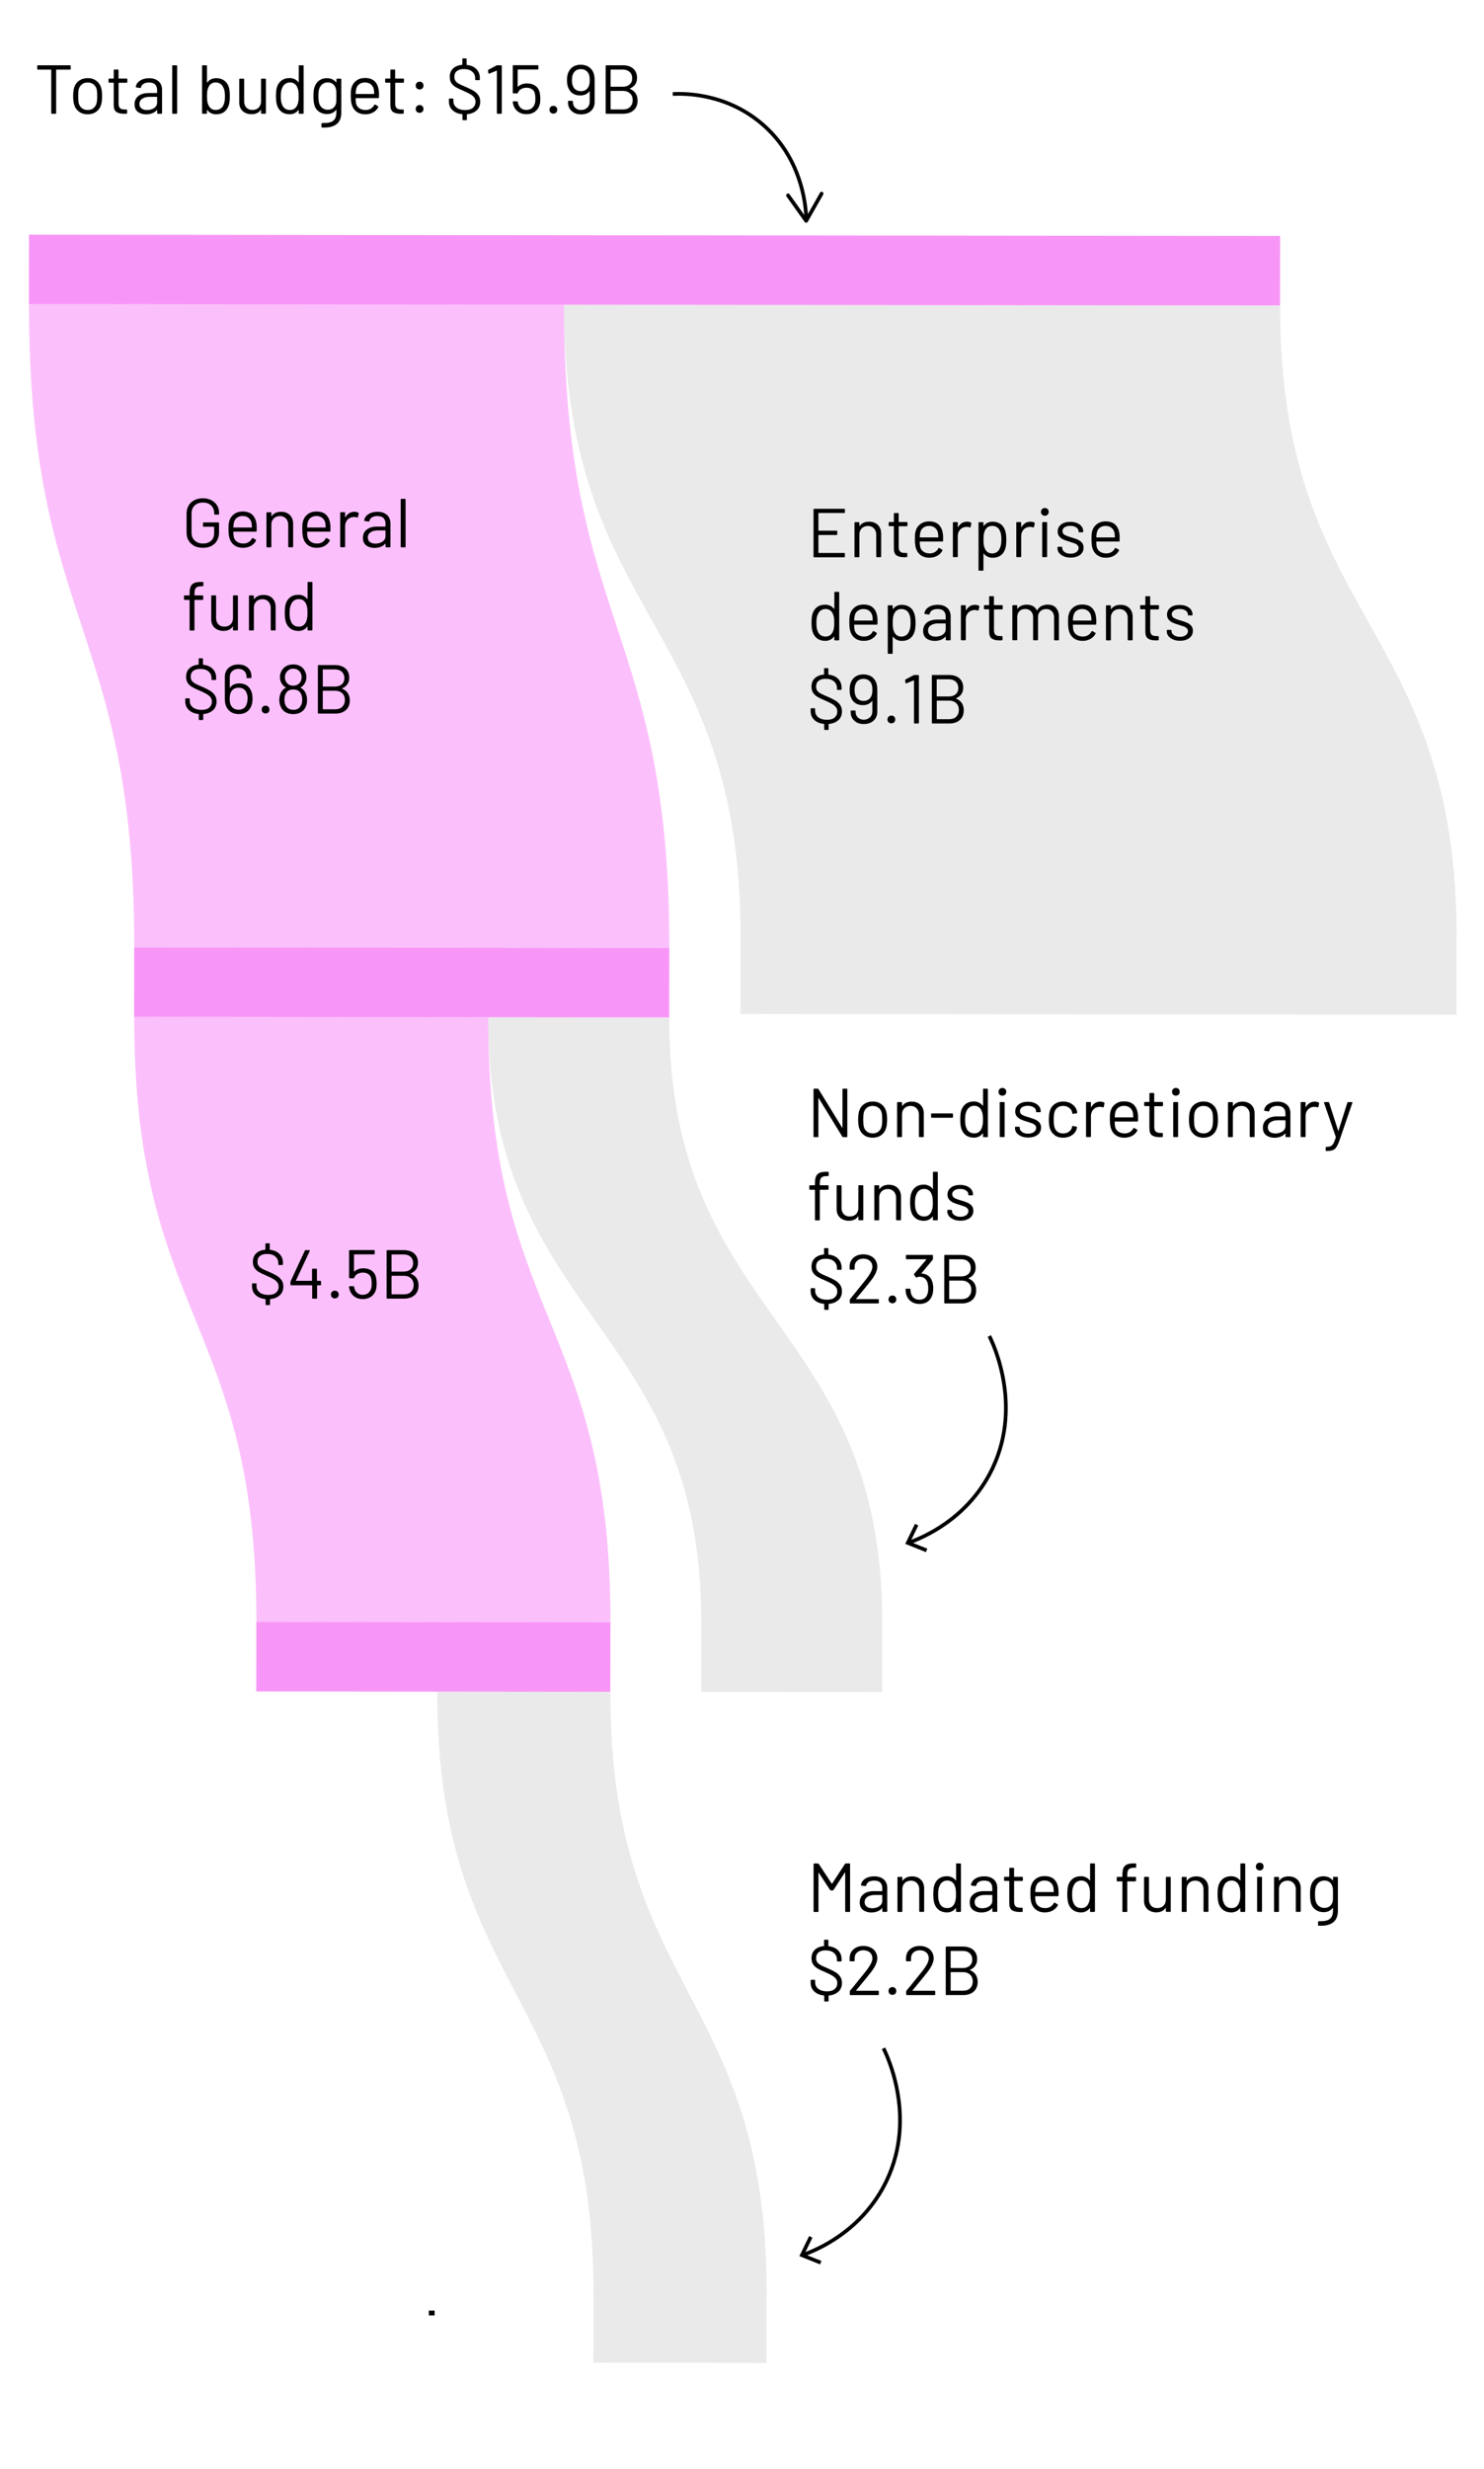 <?xml version="1.0" encoding="UTF-8"?>
<svg id="Layer_1" data-name="Layer 1" xmlns="http://www.w3.org/2000/svg" viewBox="0 0 300 499">
  <path d="M258.78,61.75c-.07,63.93,35.76,63.97,35.69,127.91l-144.75-.16c.07-63.93-35.76-63.97-35.69-127.91l144.75.16Z" fill="rgba(204, 204, 204, .4)"/>
  <path d="M114.03,61.59c-.07,64.99,21.35,65.01,21.28,130l-108.17-.12c.07-64.99-21.35-65.01-21.28-130l108.17.12Z" fill="rgba(246, 124, 246, .8)" opacity=".6"/>
  <path d="M135.29,205.64c-.07,61.12,43.14,61.17,43.07,122.29l-36.59-.04c.07-61.12-43.14-61.17-43.07-122.29l36.59.04Z" fill="rgba(204, 204, 204, .4)"/>
  <path d="M98.71,205.6c-.07,61.12,24.76,61.15,24.7,122.27l-71.58-.08c.07-61.12-24.76-61.15-24.7-122.27l71.58.08Z" fill="rgba(246, 124, 246, .8)" opacity=".6"/>
  <path d="M123.39,341.92c-.07,60.77,31.66,60.81,31.59,121.58l-35-.04c.07-60.77-31.66-60.81-31.59-121.58l35,.04Z" fill="rgba(204, 204, 204, .4)"/>
  <rect x="125.31" y="-71.88" width="14.05" height="252.92" transform="translate(77.6 186.86) rotate(-89.94)" fill="rgba(246, 124, 246, .8)"/>
  <rect x="214.37" y="124.91" width="15.42" height="144.75" transform="translate(24.55 419.15) rotate(-89.94)" fill="rgba(204, 204, 204, .4)"/>
  <rect x="74.19" y="144.47" width="14.05" height="108.17" transform="translate(-117.43 279.55) rotate(-89.94)" fill="rgba(246, 124, 246, .8)"/>
  <rect x="153.04" y="316.65" width="14.05" height="36.59" transform="translate(-175.05 494.63) rotate(-89.94)" fill="rgba(204, 204, 204, .4)"/>
  <rect x="80.58" y="299.07" width="14.05" height="71.58" transform="translate(-247.35 422.09) rotate(-89.94)" fill="rgba(246, 124, 246, .8)"/>
  <g isolation="isolate">
    <path d="M86.69,467.93v-.98s1.17,0,1.17,0v.98s-1.17,0-1.17,0Z"/>
  </g>
  <rect x="130.45" y="453.01" width="14.05" height="35" transform="translate(-333.19 607.45) rotate(-89.94)" fill="rgba(204, 204, 204, .4)"/>
  <g>
    <path d="M14.29,13.33v.6c0,.09-.05.14-.14.14h-2.74s-.06.02-.06.06v8.72c0,.09-.05.14-.14.14h-.71c-.09,0-.14-.05-.14-.14v-8.72s-.02-.06-.06-.06h-2.63c-.09,0-.14-.05-.14-.14v-.6c0-.09.05-.14.14-.14h6.48c.09,0,.14.05.14.14Z"/>
    <path d="M16,22.58c-.49-.35-.82-.82-1.01-1.43-.13-.43-.2-1-.2-1.72s.07-1.29.2-1.71c.18-.6.51-1.07.99-1.41.49-.34,1.07-.52,1.76-.52s1.23.17,1.71.52c.48.35.81.81.99,1.4.13.4.2.98.2,1.72s-.07,1.33-.2,1.72c-.18.61-.51,1.08-.99,1.43s-1.06.52-1.73.52-1.25-.17-1.74-.52ZM18.88,21.86c.32-.25.53-.58.64-1,.08-.34.13-.81.13-1.41s-.04-1.09-.11-1.41c-.11-.42-.33-.75-.65-1-.32-.25-.71-.37-1.17-.37s-.84.12-1.16.37c-.32.25-.53.58-.64,1-.08.33-.11.8-.11,1.41s.04,1.09.11,1.41c.1.42.32.75.64,1,.32.25.72.37,1.18.37s.83-.12,1.15-.37Z"/>
    <path d="M25.61,16.73h-1.58s-.06.02-.06.06v4.13c0,.45.1.76.3.94.2.18.52.27.94.27h.35c.09,0,.14.05.14.14v.57c0,.09-.05.14-.14.14-.11,0-.29.01-.52.01-.67,0-1.18-.13-1.53-.38-.35-.25-.52-.72-.52-1.4v-4.44s-.02-.06-.06-.06h-.85c-.09,0-.14-.05-.14-.14v-.55c0-.09.05-.14.14-.14h.85s.06-.02.06-.06v-1.62c0-.09.05-.14.14-.14h.69c.09,0,.14.05.14.14v1.62s.02.06.06.06h1.58c.09,0,.14.05.14.14v.55c0,.09-.05.14-.14.14Z"/>
    <path d="M32.07,16.44c.46.43.69,1,.69,1.71v4.7c0,.09-.05.14-.14.14h-.71c-.09,0-.14-.05-.14-.14v-.57s0-.03-.02-.04c-.01,0-.03,0-.05.01-.23.28-.54.49-.91.64-.37.14-.79.22-1.25.22-.66,0-1.22-.17-1.67-.5-.45-.34-.67-.85-.67-1.54s.25-1.25.76-1.66c.51-.41,1.22-.61,2.12-.61h1.62s.06-.02.06-.06v-.53c0-.48-.13-.85-.4-1.13-.27-.28-.68-.41-1.24-.41-.45,0-.81.09-1.09.26-.28.17-.45.41-.52.72-.03.09-.08.14-.17.13l-.76-.1c-.1-.02-.14-.06-.13-.11.07-.52.35-.95.84-1.27s1.09-.49,1.82-.49c.84,0,1.49.21,1.95.64ZM31.16,21.83c.4-.28.6-.65.6-1.11v-1.09s-.02-.06-.06-.06h-1.47c-.62,0-1.11.13-1.48.38-.37.25-.56.6-.56,1.05,0,.41.14.72.43.93.28.21.66.31,1.11.31.55,0,1.03-.14,1.43-.41Z"/>
    <path d="M34.82,22.85v-9.52c0-.09.05-.14.14-.14h.71c.09,0,.14.05.14.14v9.52c0,.09-.05.14-.14.14h-.71c-.09,0-.14-.05-.14-.14Z"/>
    <path d="M46.46,19.45c0,.77-.07,1.36-.2,1.78-.18.58-.49,1.04-.92,1.37-.44.34-.99.5-1.64.5-.37,0-.71-.07-1.02-.22-.31-.15-.56-.36-.77-.64,0-.02-.02-.03-.04-.02s-.03.02-.03.03v.6c0,.09-.05.14-.14.14h-.71c-.09,0-.14-.05-.14-.14v-9.52c0-.09.05-.14.14-.14h.71c.09,0,.14.05.14.14v3.3s0,.03.02.04c.01,0,.03,0,.05-.02.21-.27.46-.48.77-.63.31-.15.65-.22,1.02-.22.66,0,1.22.17,1.67.51.45.34.76.81.92,1.41.11.42.17,1,.17,1.74ZM45.41,20.47c.04-.25.06-.59.06-1.03s-.03-.81-.08-1.07c-.05-.26-.13-.49-.25-.69-.12-.31-.32-.56-.59-.74s-.59-.28-.97-.28-.66.1-.92.29c-.26.19-.44.45-.55.76-.09.2-.16.42-.2.67s-.06.61-.06,1.06.02.8.06,1.04c.04.25.1.47.19.67.12.33.31.59.56.78.25.2.56.29.94.29.39,0,.73-.1,1.01-.29.29-.2.48-.46.6-.8.09-.2.16-.42.2-.67Z"/>
    <path d="M52.91,15.9h.71c.09,0,.14.05.14.14v6.8c0,.09-.05.14-.14.14h-.71c-.09,0-.14-.05-.14-.14v-.6s0-.03-.03-.04c-.02,0-.03,0-.04.01-.39.58-1.01.87-1.86.87-.45,0-.86-.09-1.24-.27-.38-.18-.68-.45-.9-.79s-.33-.76-.33-1.25v-4.73c0-.09.05-.14.14-.14h.71c.09,0,.14.05.14.14v4.44c0,.53.15.95.45,1.27.3.31.7.47,1.22.47s.95-.16,1.27-.48c.31-.32.47-.74.47-1.26v-4.44c0-.09.05-.14.14-.14Z"/>
    <path d="M60.53,13.19h.71c.09,0,.14.05.14.14v9.52c0,.09-.05.14-.14.14h-.71c-.09,0-.14-.05-.14-.14v-.59s0-.03-.02-.04c-.01,0-.03,0-.05.02-.21.27-.46.48-.76.63-.3.15-.64.22-1.01.22-.65,0-1.2-.17-1.64-.5-.44-.34-.75-.79-.92-1.37-.13-.42-.2-1.01-.2-1.78s.06-1.35.17-1.74c.17-.6.48-1.07.92-1.41.45-.34,1-.51,1.67-.51.36,0,.7.07,1.01.22.31.15.56.35.77.62.02.02.04.03.05.02.01,0,.02-.02.02-.04v-3.29c0-.09.05-.14.14-.14ZM60.32,20.5c.04-.25.06-.6.06-1.05s-.02-.8-.06-1.06c-.04-.26-.1-.48-.2-.68-.11-.32-.3-.57-.55-.76-.26-.19-.56-.29-.92-.29-.37,0-.7.09-.97.28-.27.19-.47.43-.59.74-.11.21-.19.44-.24.69-.05.26-.08.61-.08,1.07s.02.78.06,1.03c.04.25.1.47.2.67.11.34.31.6.59.8.28.2.62.29,1.01.29s.69-.1.94-.29c.25-.2.44-.46.56-.78.08-.19.14-.41.18-.66Z"/>
    <path d="M68.14,15.9h.71c.09,0,.14.05.14.14v6.71c0,1.04-.3,1.81-.9,2.3-.6.48-1.43.73-2.49.73-.21,0-.38,0-.49-.01-.09,0-.14-.06-.14-.15l.03-.64s.01-.08.04-.1c.03-.02.06-.03.1-.02h.38c.87.01,1.5-.16,1.89-.5.39-.34.59-.88.59-1.62v-.52s0-.03-.02-.03c-.01,0-.03,0-.05.02-.43.56-1.04.84-1.83.84-.61,0-1.15-.16-1.62-.49-.47-.33-.79-.79-.94-1.39-.11-.38-.17-.95-.17-1.71,0-.41.01-.76.04-1.04.02-.28.07-.53.15-.76.17-.56.47-1.01.91-1.35.44-.34.97-.51,1.58-.51.83,0,1.46.28,1.89.83.02.02.04.02.05.01.01,0,.02-.02.02-.04v-.55c0-.09.05-.14.14-.14ZM67.99,20.33c0-.21.01-.5.01-.9,0-.48,0-.8-.01-.96,0-.16-.03-.31-.07-.46-.08-.39-.26-.72-.55-.97s-.67-.39-1.11-.39-.81.13-1.11.38c-.3.25-.52.58-.64.98-.09.3-.14.77-.14,1.4,0,.68.05,1.15.14,1.41.09.39.3.72.61.97.31.26.69.39,1.14.39s.83-.13,1.13-.38c.29-.25.48-.57.55-.97.03-.14.05-.31.06-.52Z"/>
    <path d="M76.61,19.24v.45c0,.09-.05.14-.14.14h-4.52s-.06.02-.06.06c.02.51.05.84.08.99.1.42.32.75.66.99.34.24.77.36,1.29.36.39,0,.74-.09,1.04-.27s.53-.43.7-.76c.06-.08.12-.1.2-.06l.55.32c.07.05.09.11.06.2-.23.45-.58.8-1.05,1.06-.47.26-1,.38-1.61.38-.66,0-1.22-.17-1.67-.48s-.77-.74-.97-1.29c-.17-.45-.25-1.09-.25-1.93,0-.39,0-.71.02-.96.01-.25.05-.47.11-.67.16-.61.48-1.09.96-1.46.48-.36,1.06-.55,1.74-.55.85,0,1.5.21,1.96.64.46.43.74,1.04.85,1.82.04.26.06.59.06.98ZM72.6,17.02c-.3.24-.5.56-.59.96-.06.2-.09.51-.11.95,0,.04.02.06.06.06h3.63s.06-.02.06-.06c-.02-.42-.05-.72-.08-.9-.1-.42-.31-.75-.62-1-.31-.25-.71-.37-1.18-.37s-.84.12-1.14.36Z"/>
    <path d="M81.53,16.73h-1.58s-.06.02-.06.06v4.13c0,.45.1.76.3.94.2.18.52.27.94.27h.35c.09,0,.14.05.14.14v.57c0,.09-.05.14-.14.14-.11,0-.29.01-.52.01-.67,0-1.18-.13-1.53-.38-.35-.25-.52-.72-.52-1.4v-4.44s-.02-.06-.06-.06h-.85c-.09,0-.14-.05-.14-.14v-.55c0-.09.05-.14.14-.14h.85s.06-.02.06-.06v-1.62c0-.09.05-.14.14-.14h.69c.09,0,.14.05.14.14v1.62s.02.06.06.06h1.58c.09,0,.14.05.14.14v.55c0,.09-.05.14-.14.14Z"/>
    <path d="M84.26,17.86c-.14-.15-.22-.34-.22-.56s.07-.42.22-.57c.14-.14.33-.22.57-.22s.41.07.56.22c.15.15.22.33.22.57s-.08.41-.22.56c-.15.15-.34.22-.56.22s-.42-.07-.57-.22ZM84.26,22.58c-.14-.15-.22-.34-.22-.56s.07-.42.22-.57c.14-.14.33-.22.57-.22s.41.07.56.22c.15.15.22.33.22.57s-.08.41-.22.56c-.15.15-.34.22-.56.22s-.42-.07-.57-.22Z"/>
    <path d="M96.38,22.27c-.46.46-1.11.73-1.94.81-.04,0-.06.02-.06.06v1.01c.01.09-.03.14-.13.14h-.62c-.09,0-.14-.05-.14-.14v-1.01s0-.06-.04-.06c-.85-.09-1.51-.37-1.99-.83s-.71-1.05-.71-1.77v-.43c0-.09.05-.14.14-.14h.63c.09,0,.14.05.14.14v.38c0,.54.21.98.64,1.31.42.33,1.01.5,1.76.5.67,0,1.19-.15,1.54-.46s.53-.71.53-1.21c0-.33-.08-.61-.25-.84-.16-.23-.41-.45-.75-.66-.34-.21-.82-.44-1.44-.71-.67-.28-1.19-.53-1.55-.74s-.65-.48-.88-.81c-.23-.33-.34-.75-.34-1.25,0-.72.22-1.29.66-1.71.44-.42,1.04-.67,1.82-.75.04,0,.06-.02.06-.06v-1.09c-.01-.09.03-.14.13-.14h.6c.09,0,.14.05.14.14v1.11s0,.06.04.06c.82.09,1.47.37,1.93.84s.7,1.06.7,1.79v.31c0,.09-.05.14-.14.14h-.66c-.09,0-.14-.05-.14-.14v-.25c0-.54-.2-.98-.6-1.33s-.96-.52-1.67-.52c-.63,0-1.11.14-1.44.41-.34.27-.5.66-.5,1.18,0,.34.08.61.25.83s.4.41.7.57c.3.16.77.38,1.41.64.64.28,1.17.54,1.56.78s.71.54.95.89c.24.35.36.78.36,1.28,0,.71-.23,1.29-.69,1.75Z"/>
    <path d="M100.54,13.19h.76c.09,0,.14.05.14.14v9.52c0,.09-.05.14-.14.14h-.71c-.09,0-.14-.05-.14-.14v-8.53s0-.03-.02-.04-.03,0-.05,0l-1.48.6h-.06c-.06.01-.09-.02-.11-.1l-.07-.53v-.03s.03-.09.1-.14l1.61-.85c.06-.03.12-.04.18-.04Z"/>
    <path d="M109.23,19.96c0,.46-.04.85-.13,1.18-.16.6-.48,1.07-.95,1.42-.48.35-1.05.52-1.72.52s-1.23-.17-1.69-.5c-.47-.34-.78-.78-.95-1.34-.07-.21-.11-.41-.13-.62v-.03c0-.07.04-.11.13-.11h.74c.09,0,.14.05.15.14,0,.06.02.15.06.28.09.4.29.72.58.96.29.24.66.36,1.1.36s.82-.13,1.13-.38c.3-.25.5-.6.6-1.04.06-.21.08-.49.08-.84,0-.32-.02-.62-.07-.91-.07-.43-.25-.76-.56-.98-.31-.22-.69-.34-1.15-.34-.41,0-.78.09-1.11.28-.33.19-.54.43-.63.74-.03.08-.08.13-.15.13h-.76c-.09,0-.14-.05-.14-.14v-5.42c0-.09.05-.14.14-.14h4.9c.09,0,.14.05.14.14v.59c0,.09-.05.14-.14.14h-3.99s-.06.02-.06.06v3.39s0,.03,0,.04c.01,0,.03,0,.05-.01.23-.21.51-.38.83-.5s.65-.17,1.01-.17c.66,0,1.22.16,1.68.48.46.32.75.78.88,1.36.08.41.13.83.13,1.26Z"/>
    <path d="M111.3,22.74c-.15-.15-.22-.34-.22-.56s.07-.42.22-.57c.14-.14.33-.22.57-.22s.41.07.56.22.22.33.22.57-.07.41-.22.56-.34.22-.56.22-.42-.07-.57-.22Z"/>
    <path d="M120.21,16.23v4.37c0,.77-.25,1.37-.76,1.83s-1.16.68-1.97.68-1.42-.22-1.91-.67c-.49-.44-.74-1.02-.74-1.73v-.2c0-.09.05-.14.14-.14h.71c.09,0,.14.05.14.14v.11c0,.48.15.86.46,1.16.31.3.71.45,1.19.45s.92-.16,1.25-.47c.33-.31.49-.73.49-1.24v-2.04s0-.03-.03-.04c-.02,0-.03,0-.04.02-.41.55-1.03.83-1.85.83-.59,0-1.08-.13-1.48-.39s-.7-.63-.9-1.11c-.2-.39-.29-.92-.29-1.6,0-.57.07-1.04.21-1.4.2-.54.51-.96.95-1.26.43-.3.97-.45,1.6-.45.67,0,1.24.16,1.7.48.46.32.78.77.96,1.34.11.37.17.81.17,1.32ZM118.47,18.12c.29-.2.48-.48.6-.83.1-.27.15-.65.15-1.13,0-.4-.04-.74-.13-1.02-.11-.35-.31-.64-.6-.85-.29-.21-.64-.32-1.06-.32s-.75.1-1.04.3c-.29.2-.49.49-.62.88-.1.26-.15.62-.15,1.06,0,.48.06.85.18,1.12.11.34.31.6.59.8.28.2.63.3,1.04.3s.76-.1,1.04-.3Z"/>
    <path d="M127.35,17.96c.5.21.89.51,1.15.91.26.4.39.89.39,1.46,0,.84-.27,1.49-.8,1.96-.54.47-1.24.7-2.12.7h-3.39c-.09,0-.14-.05-.14-.14v-9.52c0-.09.05-.14.14-.14h3.29c.91,0,1.62.22,2.13.67.52.45.78,1.08.78,1.89,0,.51-.12.95-.37,1.31-.25.36-.6.63-1.06.82-.05.03-.05.06,0,.08ZM123.43,14.11v3.36s.02.06.06.06h2.38c.59,0,1.06-.15,1.41-.46.35-.31.52-.72.52-1.23,0-.54-.17-.97-.52-1.3-.35-.32-.82-.48-1.41-.48h-2.38s-.06.02-.06.06ZM127.37,21.6c.35-.34.53-.79.53-1.36s-.18-1.02-.54-1.36c-.36-.34-.84-.51-1.45-.51h-2.42s-.06.02-.06.06v3.63s.02.06.06.06h2.48c.59,0,1.06-.17,1.41-.5Z"/>
  </g>
  <g>
    <path d="M136,19c1.94-.1,10.53-.34,18,6,7.9,6.71,8.88,15.98,8.99,19.1" fill="none" stroke="#000" stroke-miterlimit="10" stroke-width=".75"/>
    <path d="M159.09,39.17c.17-.12.4-.08.52.09l3.33,4.67,2.83-4.99c.1-.18.33-.24.51-.14.18.1.24.33.14.51l-3.12,5.51c-.06.11-.18.18-.31.19s-.25-.05-.33-.16l-3.67-5.15c-.04-.06-.07-.13-.07-.2,0-.12.05-.25.16-.33Z"/>
  </g>
  <g>
    <path d="M39.29,110.33c-.5-.26-.88-.62-1.16-1.08s-.41-1-.41-1.61v-3.86c0-.61.14-1.14.41-1.61s.66-.83,1.16-1.08c.49-.26,1.07-.39,1.72-.39s1.22.13,1.71.38.88.6,1.16,1.06.41.96.41,1.53v.18c0,.09-.05.14-.14.14h-.71c-.09,0-.14-.05-.14-.14v-.17c0-.62-.21-1.13-.62-1.53s-.97-.59-1.66-.59-1.25.2-1.67.6-.63.93-.63,1.58v3.92c0,.65.21,1.18.64,1.58.43.4.99.6,1.69.6s1.23-.19,1.63-.56c.41-.37.61-.87.61-1.5v-1.27s-.02-.06-.06-.06h-2.06c-.09,0-.14-.05-.14-.14v-.59c0-.09.05-.14.14-.14h2.97c.09,0,.14.05.14.14v1.81c0,1-.3,1.78-.89,2.34s-1.39.84-2.39.84c-.65,0-1.23-.13-1.72-.38Z"/>
    <path d="M51.89,106.85v.45c0,.09-.05.14-.14.14h-4.52s-.06.02-.06.06c.02.51.05.84.08.99.1.42.32.75.66.99.34.24.77.36,1.29.36.39,0,.74-.09,1.04-.27s.53-.43.7-.76c.06-.08.12-.1.2-.06l.55.32c.07.05.09.11.06.2-.23.45-.58.8-1.05,1.06-.47.26-1,.38-1.61.38-.66,0-1.22-.17-1.67-.48s-.77-.74-.97-1.29c-.17-.45-.25-1.09-.25-1.93,0-.39,0-.71.02-.96.01-.25.05-.47.11-.67.16-.61.48-1.09.96-1.46.48-.36,1.06-.55,1.74-.55.85,0,1.5.21,1.96.64.46.43.74,1.04.85,1.82.04.26.06.59.06.98ZM47.88,104.64c-.3.24-.5.56-.59.96-.06.2-.09.51-.11.95,0,.04.02.06.06.06h3.63s.06-.02.06-.06c-.02-.42-.05-.72-.08-.9-.1-.42-.31-.75-.62-1-.31-.25-.71-.37-1.18-.37s-.84.12-1.14.36Z"/>
    <path d="M58.59,104.08c.44.44.67,1.03.67,1.76v4.62c0,.09-.05.14-.14.14h-.71c-.09,0-.14-.05-.14-.14v-4.42c0-.51-.16-.93-.47-1.26-.31-.33-.72-.49-1.21-.49s-.93.16-1.25.48-.48.73-.48,1.25v4.45c0,.09-.05.14-.14.14h-.71c-.09,0-.14-.05-.14-.14v-6.8c0-.09.05-.14.14-.14h.71c.09,0,.14.05.14.14v.6s0,.03.02.04c.01,0,.03,0,.04-.01.41-.58,1.04-.87,1.89-.87.75,0,1.34.22,1.79.66Z"/>
    <path d="M66.8,106.85v.45c0,.09-.05.14-.14.14h-4.52s-.06.02-.06.06c.02.51.05.84.08.99.1.42.32.75.66.99.34.24.77.36,1.29.36.39,0,.74-.09,1.04-.27s.53-.43.7-.76c.06-.08.12-.1.2-.06l.55.32c.07.05.09.11.06.2-.23.45-.58.8-1.05,1.06-.47.26-1,.38-1.61.38-.66,0-1.22-.17-1.67-.48s-.77-.74-.97-1.29c-.17-.45-.25-1.09-.25-1.93,0-.39,0-.71.02-.96.01-.25.05-.47.11-.67.16-.61.48-1.09.96-1.46.48-.36,1.06-.55,1.74-.55.85,0,1.5.21,1.96.64.46.43.74,1.04.85,1.82.04.26.06.59.06.98ZM62.79,104.64c-.3.24-.5.56-.59.96-.06.2-.09.51-.11.95,0,.04.02.06.06.06h3.63s.06-.02.06-.06c-.02-.42-.05-.72-.08-.9-.1-.42-.31-.75-.62-1-.31-.25-.71-.37-1.18-.37s-.84.12-1.14.36Z"/>
    <path d="M72.43,103.63c.07.04.1.1.08.18l-.15.69c-.03.09-.09.12-.18.08-.16-.06-.34-.1-.55-.1h-.18c-.49.03-.89.21-1.2.55s-.48.77-.48,1.29v4.13c0,.09-.05.14-.14.14h-.71c-.09,0-.14-.05-.14-.14v-6.8c0-.09.05-.14.14-.14h.71c.09,0,.14.05.14.14v.85s0,.04.02.05c.01,0,.03,0,.04-.02.2-.35.45-.61.75-.81.3-.19.66-.29,1.06-.29.31,0,.57.06.8.18Z"/>
    <path d="M78.24,104.06c.46.43.69,1,.69,1.71v4.7c0,.09-.05.14-.14.14h-.71c-.09,0-.14-.05-.14-.14v-.57s0-.03-.02-.04c-.01,0-.03,0-.05.01-.23.28-.54.49-.91.64-.37.14-.79.22-1.25.22-.66,0-1.22-.17-1.67-.5-.45-.34-.67-.85-.67-1.54s.25-1.25.76-1.66c.51-.41,1.22-.61,2.12-.61h1.62s.06-.02.06-.06v-.53c0-.48-.13-.85-.4-1.13-.27-.28-.68-.41-1.24-.41-.45,0-.81.09-1.09.26-.28.17-.45.41-.52.72-.03.09-.08.14-.17.13l-.76-.1c-.1-.02-.14-.06-.13-.11.07-.52.35-.95.84-1.27s1.09-.49,1.82-.49c.84,0,1.49.21,1.95.64ZM77.33,109.45c.4-.28.6-.65.6-1.11v-1.09s-.02-.06-.06-.06h-1.47c-.62,0-1.11.13-1.48.38-.37.25-.56.6-.56,1.05,0,.41.14.72.43.93.28.21.66.31,1.11.31.55,0,1.03-.14,1.43-.41Z"/>
    <path d="M81,110.47v-9.52c0-.09.05-.14.14-.14h.71c.09,0,.14.05.14.14v9.52c0,.09-.05.14-.14.14h-.71c-.09,0-.14-.05-.14-.14Z"/>
    <path d="M39.59,118.82c-.19.23-.28.62-.28,1.17v.28s.02.06.06.06h1.57c.09,0,.14.05.14.14v.63c0,.09-.05.14-.14.14h-1.57s-.06.02-.06.06v5.98c0,.09-.05.14-.14.14h-.7c-.09,0-.14-.05-.14-.14v-5.98s-.02-.06-.06-.06h-.94c-.09,0-.14-.05-.14-.14v-.63c0-.09.05-.14.14-.14h.94s.06-.02.06-.06v-.34c0-.58.06-1.03.2-1.36.13-.33.36-.57.68-.73.32-.15.77-.23,1.35-.23h.41c.09,0,.14.05.14.14v.59c0,.09-.05.14-.14.14h-.32c-.51,0-.86.11-1.05.34Z"/>
    <path d="M47.24,120.32h.71c.09,0,.14.05.14.14v6.8c0,.09-.05.14-.14.14h-.71c-.09,0-.14-.05-.14-.14v-.6s0-.03-.03-.04c-.02,0-.03,0-.04.01-.39.58-1.01.87-1.86.87-.45,0-.86-.09-1.24-.27-.38-.18-.68-.45-.9-.79s-.33-.76-.33-1.25v-4.73c0-.09.05-.14.14-.14h.71c.09,0,.14.05.14.14v4.44c0,.53.15.95.45,1.27.3.31.7.47,1.22.47s.95-.16,1.27-.48c.31-.32.47-.74.47-1.26v-4.44c0-.09.05-.14.14-.14Z"/>
    <path d="M55.05,120.88c.44.44.67,1.03.67,1.76v4.62c0,.09-.05.14-.14.14h-.71c-.09,0-.14-.05-.14-.14v-4.42c0-.51-.16-.93-.47-1.26-.31-.33-.72-.49-1.21-.49s-.93.16-1.25.48-.48.73-.48,1.25v4.45c0,.09-.05.14-.14.14h-.71c-.09,0-.14-.05-.14-.14v-6.8c0-.09.05-.14.14-.14h.71c.09,0,.14.05.14.14v.6s0,.03.02.04c.01,0,.03,0,.04-.01.41-.58,1.04-.87,1.89-.87.75,0,1.34.22,1.79.66Z"/>
    <path d="M62.31,117.61h.71c.09,0,.14.05.14.14v9.52c0,.09-.05.14-.14.14h-.71c-.09,0-.14-.05-.14-.14v-.59s0-.03-.02-.04c-.01,0-.03,0-.05.02-.21.27-.46.48-.76.63-.3.15-.64.22-1.01.22-.65,0-1.2-.17-1.64-.5-.44-.34-.75-.79-.92-1.37-.13-.42-.2-1.01-.2-1.78s.06-1.35.17-1.74c.17-.6.48-1.07.92-1.41.45-.34,1-.51,1.67-.51.36,0,.7.07,1.01.22.31.15.56.35.77.62.02.02.04.03.05.02.01,0,.02-.02.02-.04v-3.29c0-.09.05-.14.14-.14ZM62.1,124.91c.04-.25.06-.6.06-1.05s-.02-.8-.06-1.06c-.04-.26-.1-.48-.2-.68-.11-.32-.3-.57-.55-.76-.26-.19-.56-.29-.92-.29-.37,0-.7.09-.97.28-.27.19-.47.43-.59.74-.11.21-.19.44-.24.69-.05.26-.08.61-.08,1.07s.02.78.06,1.03c.04.25.1.47.2.67.11.34.31.6.59.8.28.2.62.29,1.01.29s.69-.1.94-.29c.25-.2.44-.46.56-.78.08-.19.14-.41.18-.66Z"/>
    <path d="M43.08,143.49c-.46.46-1.11.73-1.94.81-.04,0-.06.02-.06.06v1.01c.01.09-.03.14-.13.14h-.62c-.09,0-.14-.05-.14-.14v-1.01s0-.06-.04-.06c-.85-.09-1.51-.37-1.99-.83s-.71-1.05-.71-1.77v-.43c0-.09.05-.14.14-.14h.63c.09,0,.14.05.14.14v.38c0,.54.21.98.64,1.31.42.33,1.01.5,1.76.5.67,0,1.19-.15,1.54-.46s.53-.71.53-1.21c0-.33-.08-.61-.25-.84-.16-.23-.41-.45-.75-.66-.34-.21-.82-.44-1.44-.71-.67-.28-1.19-.53-1.55-.74s-.65-.48-.88-.81c-.23-.33-.34-.75-.34-1.25,0-.72.22-1.29.66-1.71.44-.42,1.04-.67,1.82-.75.04,0,.06-.02.06-.06v-1.09c-.01-.09.03-.14.13-.14h.6c.09,0,.14.05.14.14v1.11s0,.06.04.06c.82.09,1.47.37,1.93.84s.7,1.06.7,1.79v.31c0,.09-.05.14-.14.14h-.66c-.09,0-.14-.05-.14-.14v-.25c0-.54-.2-.98-.6-1.33s-.96-.52-1.67-.52c-.63,0-1.11.14-1.44.41-.34.27-.5.66-.5,1.18,0,.34.08.61.25.83s.4.41.7.57c.3.16.77.38,1.41.64.64.28,1.17.54,1.56.78s.71.54.95.89c.24.35.36.78.36,1.28,0,.71-.23,1.29-.69,1.75Z"/>
    <path d="M51.05,141.2c0,.58-.07,1.05-.22,1.4-.2.54-.51.96-.94,1.26-.43.3-.97.45-1.61.45s-1.24-.16-1.69-.48-.78-.77-.97-1.34c-.11-.37-.17-.81-.17-1.32v-4.37c0-.77.25-1.37.76-1.83s1.16-.68,1.97-.68,1.43.22,1.92.66.73,1.02.73,1.74v.2c0,.09-.05.14-.14.14h-.71c-.09,0-.14-.05-.14-.14v-.11c0-.48-.15-.86-.46-1.16-.31-.3-.71-.45-1.19-.45s-.92.16-1.25.47c-.33.31-.49.73-.49,1.24v2.06s0,.03.03.03c.02,0,.03,0,.04-.02.41-.56,1.03-.84,1.86-.84.59,0,1.08.13,1.48.39.4.26.7.63.9,1.11.2.42.29.95.29,1.6ZM50.06,141.2c0-.49-.07-.86-.2-1.12-.11-.35-.31-.62-.59-.81-.28-.2-.63-.29-1.04-.29s-.76.1-1.04.3-.48.48-.59.83c-.11.29-.17.67-.17,1.13,0,.41.05.75.14,1.02.11.35.31.64.59.85.29.21.64.32,1.07.32.4,0,.75-.1,1.04-.3s.49-.49.6-.88c.11-.29.17-.64.17-1.06Z"/>
    <path d="M53.12,143.96c-.15-.15-.22-.34-.22-.56s.07-.42.22-.57c.14-.14.33-.22.57-.22s.41.07.56.22.22.33.22.57-.07.41-.22.56-.34.22-.56.22-.42-.07-.57-.22Z"/>
    <path d="M62.08,141.46c0,.64-.14,1.19-.41,1.64-.22.38-.54.68-.95.9-.41.21-.89.32-1.43.32s-1.05-.11-1.47-.33c-.42-.22-.74-.54-.97-.96-.26-.47-.39-.99-.39-1.58,0-.49.1-.96.29-1.4.21-.47.55-.82,1.02-1.05.05-.02.05-.04,0-.07-.31-.18-.56-.42-.76-.71-.28-.4-.42-.86-.42-1.37s.14-1,.42-1.43c.22-.36.53-.65.93-.85.4-.2.84-.3,1.34-.3s.96.1,1.34.3c.38.2.69.48.91.85.27.44.41.92.41,1.43s-.14.98-.42,1.4c-.17.25-.42.48-.74.69-.05.03-.05.05,0,.07.48.23.82.6,1.02,1.09.18.38.27.84.27,1.37ZM61.09,141.39c0-.44-.08-.82-.22-1.13-.28-.62-.81-.92-1.58-.92s-1.25.29-1.54.87c-.17.3-.25.7-.25,1.2s.1.95.31,1.27c.32.51.82.77,1.5.77s1.14-.24,1.44-.73c.23-.35.35-.8.35-1.33ZM57.59,136.84c0,.39.1.73.29,1.02.15.23.34.41.58.53.24.12.51.18.82.18s.58-.06.83-.19c.24-.13.44-.31.59-.54.18-.25.27-.59.27-1.02,0-.31-.07-.59-.21-.84-.14-.26-.34-.47-.59-.62-.25-.15-.55-.23-.9-.23s-.62.08-.87.24-.45.37-.59.64c-.15.28-.22.56-.22.83Z"/>
    <path d="M69.17,139.18c.5.21.89.51,1.15.91.26.4.39.89.39,1.46,0,.84-.27,1.49-.8,1.96-.54.47-1.24.7-2.12.7h-3.39c-.09,0-.14-.05-.14-.14v-9.52c0-.09.05-.14.14-.14h3.29c.91,0,1.62.22,2.13.67.52.45.78,1.08.78,1.89,0,.51-.12.95-.37,1.31-.25.36-.6.63-1.06.82-.05.03-.05.06,0,.08ZM65.25,135.33v3.36s.02.06.06.06h2.38c.59,0,1.06-.15,1.41-.46.35-.31.52-.72.52-1.23,0-.54-.17-.97-.52-1.3-.35-.32-.82-.48-1.41-.48h-2.38s-.06.02-.06.06ZM69.19,142.82c.35-.34.53-.79.53-1.36s-.18-1.02-.54-1.36c-.36-.34-.84-.51-1.45-.51h-2.42s-.06.02-.06.06v3.63s.02.06.06.06h2.48c.59,0,1.06-.17,1.41-.5Z"/>
  </g>
  <g>
    <path d="M170.66,103.67h-5.15s-.06.02-.06.06v3.46s.02.06.06.06h3.61c.09,0,.14.05.14.14v.59c0,.09-.05.14-.14.14h-3.61s-.06.02-.06.06v3.51s.02.06.06.06h5.15c.09,0,.14.05.14.14v.59c0,.09-.05.14-.14.14h-6.06c-.09,0-.14-.05-.14-.14v-9.52c0-.09.05-.14.14-.14h6.06c.09,0,.14.05.14.14v.59c0,.09-.05.14-.14.14Z"/>
    <path d="M177.46,106.08c.44.44.67,1.03.67,1.76v4.62c0,.09-.05.14-.14.14h-.71c-.09,0-.14-.05-.14-.14v-4.42c0-.51-.16-.93-.47-1.26-.31-.33-.72-.49-1.21-.49s-.93.16-1.25.48-.48.73-.48,1.25v4.45c0,.09-.05.14-.14.14h-.71c-.09,0-.14-.05-.14-.14v-6.8c0-.09.05-.14.14-.14h.71c.09,0,.14.05.14.14v.6s0,.03.02.04c.01,0,.03,0,.04-.01.41-.58,1.04-.87,1.89-.87.75,0,1.34.22,1.79.66Z"/>
    <path d="M183.32,106.35h-1.58s-.06.02-.06.06v4.13c0,.45.1.76.3.94.2.18.52.27.94.27h.35c.09,0,.14.05.14.14v.57c0,.09-.05.14-.14.14-.11,0-.29.01-.52.01-.67,0-1.18-.13-1.53-.38-.35-.25-.52-.72-.52-1.4v-4.44s-.02-.06-.06-.06h-.85c-.09,0-.14-.05-.14-.14v-.55c0-.09.05-.14.14-.14h.85s.06-.02.06-.06v-1.62c0-.09.05-.14.14-.14h.69c.09,0,.14.05.14.14v1.62s.02.06.06.06h1.58c.09,0,.14.05.14.14v.55c0,.09-.05.14-.14.14Z"/>
    <path d="M190.65,108.85v.45c0,.09-.05.14-.14.14h-4.52s-.06.02-.06.06c.02.51.05.84.08.99.1.42.32.75.66.99.34.24.77.36,1.29.36.39,0,.74-.09,1.04-.27s.53-.43.7-.76c.06-.08.12-.1.2-.06l.55.32c.07.05.09.11.06.2-.23.45-.58.8-1.05,1.06-.47.26-1,.38-1.61.38-.66,0-1.22-.17-1.67-.48s-.77-.74-.97-1.29c-.17-.45-.25-1.09-.25-1.93,0-.39,0-.71.02-.96.01-.25.05-.47.11-.67.16-.61.48-1.09.96-1.46.48-.36,1.06-.55,1.74-.55.85,0,1.5.21,1.96.64.46.43.74,1.04.85,1.82.04.26.06.59.06.98ZM186.64,106.64c-.3.24-.5.56-.59.96-.06.2-.09.51-.11.95,0,.04.02.06.06.06h3.63s.06-.02.06-.06c-.02-.42-.05-.72-.08-.9-.1-.42-.31-.75-.62-1-.31-.25-.71-.37-1.18-.37s-.84.12-1.14.36Z"/>
    <path d="M196.28,105.63c.07.04.1.1.08.18l-.15.69c-.03.09-.09.12-.18.08-.16-.06-.34-.1-.55-.1h-.18c-.49.03-.89.21-1.2.55s-.48.77-.48,1.29v4.13c0,.09-.05.14-.14.14h-.71c-.09,0-.14-.05-.14-.14v-6.8c0-.09.05-.14.14-.14h.71c.09,0,.14.05.14.14v.85s0,.04.02.05c.01,0,.03,0,.04-.02.2-.35.45-.61.75-.81.3-.19.66-.29,1.06-.29.31,0,.57.06.8.18Z"/>
    <path d="M203.43,109.06c0,.75-.06,1.33-.18,1.74-.17.6-.47,1.07-.92,1.41-.44.34-1,.51-1.67.51-.36,0-.7-.07-1.01-.22-.31-.14-.56-.35-.77-.62-.02-.02-.04-.03-.05-.02-.01,0-.02.02-.02.04v3.29c0,.09-.05.14-.14.14h-.71c-.09,0-.14-.05-.14-.14v-9.52c0-.09.05-.14.14-.14h.71c.09,0,.14.05.14.14v.59s0,.03.02.04c.01,0,.03,0,.05-.02.21-.27.46-.48.76-.63.3-.15.64-.22,1.01-.22.65,0,1.2.17,1.65.5s.75.79.92,1.37c.14.45.21,1.04.21,1.78ZM202.35,110.14c.05-.26.08-.61.08-1.07s-.02-.78-.06-1.03c-.04-.25-.1-.47-.2-.67-.11-.34-.31-.6-.6-.8-.28-.2-.62-.29-1.01-.29s-.69.1-.94.29c-.25.2-.44.46-.56.78-.08.19-.14.41-.18.66-.04.25-.06.6-.06,1.05s.02.8.06,1.06c.04.26.1.48.2.68.11.32.3.57.55.76.26.19.56.29.92.29.37,0,.7-.09.97-.28.28-.19.47-.43.59-.74.1-.21.18-.44.23-.69Z"/>
    <path d="M209.1,105.63c.07.04.1.1.08.18l-.15.69c-.03.09-.09.12-.18.08-.16-.06-.34-.1-.55-.1h-.18c-.49.03-.89.21-1.2.55s-.48.77-.48,1.29v4.13c0,.09-.05.14-.14.14h-.71c-.09,0-.14-.05-.14-.14v-6.8c0-.09.05-.14.14-.14h.71c.09,0,.14.05.14.14v.85s0,.04.02.05c.01,0,.03,0,.04-.02.2-.35.45-.61.75-.81.3-.19.66-.29,1.06-.29.31,0,.57.06.8.18Z"/>
    <path d="M210.66,104.01c-.15-.15-.22-.34-.22-.56s.08-.42.22-.57c.15-.14.34-.22.56-.22s.41.07.56.22c.15.15.22.33.22.57s-.08.41-.22.56c-.15.15-.34.22-.56.22s-.41-.07-.56-.22ZM210.69,112.45v-6.8c0-.09.05-.14.14-.14h.71c.09,0,.14.05.14.14v6.8c0,.09-.05.14-.14.14h-.71c-.09,0-.14-.05-.14-.14Z"/>
    <path d="M215.05,112.42c-.41-.17-.72-.39-.94-.67-.22-.28-.33-.59-.33-.94v-.17c0-.09.05-.14.14-.14h.67c.09,0,.14.05.14.14v.11c0,.31.16.58.48.81.32.23.73.34,1.21.34s.88-.11,1.18-.33c.3-.22.45-.5.45-.83,0-.23-.08-.42-.23-.57-.15-.15-.34-.27-.55-.35s-.54-.19-.97-.32c-.52-.15-.95-.3-1.29-.45-.34-.15-.62-.36-.85-.62-.23-.27-.34-.6-.34-1.01,0-.6.23-1.07.7-1.43.47-.35,1.08-.53,1.85-.53.51,0,.97.08,1.37.25.4.17.7.4.92.69.21.29.32.62.32.99v.04c0,.09-.05.14-.14.14h-.66c-.09,0-.14-.05-.14-.14v-.04c0-.32-.15-.58-.46-.8-.3-.21-.71-.32-1.22-.32-.48,0-.86.1-1.15.29-.29.19-.43.46-.43.79,0,.32.14.56.42.73.28.17.71.34,1.3.5.54.16.98.31,1.32.45s.62.34.87.61c.24.27.36.61.36,1.04,0,.61-.24,1.09-.71,1.46-.48.36-1.11.55-1.89.55-.52,0-.99-.08-1.39-.25Z"/>
    <path d="M226.34,108.85v.45c0,.09-.05.14-.14.14h-4.52s-.06.02-.06.06c.02.51.05.84.08.99.1.42.32.75.66.99.34.24.77.36,1.29.36.39,0,.74-.09,1.04-.27s.53-.43.7-.76c.06-.08.12-.1.2-.06l.55.32c.07.05.09.11.06.2-.23.45-.58.8-1.05,1.06-.47.26-1,.38-1.61.38-.66,0-1.22-.17-1.67-.48s-.77-.74-.97-1.29c-.17-.45-.25-1.09-.25-1.93,0-.39,0-.71.02-.96.01-.25.05-.47.11-.67.16-.61.48-1.09.96-1.46.48-.36,1.06-.55,1.74-.55.85,0,1.5.21,1.96.64.46.43.74,1.04.85,1.82.04.26.06.59.06.98ZM222.33,106.64c-.3.24-.5.56-.59.96-.06.2-.09.51-.11.95,0,.04.02.06.06.06h3.63s.06-.02.06-.06c-.02-.42-.05-.72-.08-.9-.1-.42-.31-.75-.62-1-.31-.25-.71-.37-1.18-.37s-.84.12-1.14.36Z"/>
    <path d="M168.8,119.61h.71c.09,0,.14.05.14.14v9.52c0,.09-.05.14-.14.14h-.71c-.09,0-.14-.05-.14-.14v-.59s0-.03-.02-.04c-.01,0-.03,0-.05.02-.21.27-.46.48-.76.63-.3.15-.64.22-1.01.22-.65,0-1.2-.17-1.64-.5-.44-.34-.75-.79-.92-1.37-.13-.42-.2-1.01-.2-1.78s.06-1.35.17-1.74c.17-.6.48-1.07.92-1.41.45-.34,1-.51,1.67-.51.36,0,.7.07,1.01.22.31.15.56.35.77.62.02.02.04.03.05.02.01,0,.02-.02.02-.04v-3.29c0-.09.05-.14.14-.14ZM168.59,126.91c.04-.25.06-.6.06-1.05s-.02-.8-.06-1.06c-.04-.26-.1-.48-.2-.68-.11-.32-.3-.57-.55-.76-.26-.19-.56-.29-.92-.29-.37,0-.7.09-.97.28-.27.19-.47.43-.59.74-.11.21-.19.44-.24.69-.05.26-.08.61-.08,1.07s.02.78.06,1.03c.04.25.1.47.2.67.11.34.31.6.59.8.28.2.62.29,1.01.29s.69-.1.94-.29c.25-.2.44-.46.56-.78.08-.19.14-.41.18-.66Z"/>
    <path d="M177.39,125.65v.45c0,.09-.05.14-.14.14h-4.52s-.06.02-.06.06c.02.51.05.84.08.99.1.42.32.75.66.99.34.24.77.36,1.29.36.39,0,.74-.09,1.04-.27s.53-.43.7-.76c.06-.08.12-.1.2-.06l.55.32c.07.05.09.11.06.2-.23.45-.58.8-1.05,1.06-.47.26-1,.38-1.61.38-.66,0-1.22-.17-1.67-.48s-.77-.74-.97-1.29c-.17-.45-.25-1.09-.25-1.93,0-.39,0-.71.02-.96.01-.25.05-.47.11-.67.16-.61.48-1.09.96-1.46.48-.36,1.06-.55,1.74-.55.85,0,1.5.21,1.96.64.46.43.74,1.04.85,1.82.04.26.06.59.06.98ZM173.38,123.44c-.3.24-.5.56-.59.96-.06.2-.09.51-.11.95,0,.04.02.06.06.06h3.63s.06-.02.06-.06c-.02-.42-.05-.72-.08-.9-.1-.42-.31-.75-.62-1-.31-.25-.71-.37-1.18-.37s-.84.12-1.14.36Z"/>
    <path d="M185.08,125.86c0,.75-.06,1.33-.18,1.74-.17.6-.47,1.07-.92,1.41-.44.34-1,.51-1.67.51-.36,0-.7-.07-1.01-.22-.31-.14-.56-.35-.77-.62-.02-.02-.04-.03-.05-.02-.01,0-.02.02-.02.04v3.29c0,.09-.05.14-.14.14h-.71c-.09,0-.14-.05-.14-.14v-9.52c0-.09.05-.14.14-.14h.71c.09,0,.14.05.14.14v.59s0,.03.02.04c.01,0,.03,0,.05-.02.21-.27.46-.48.76-.63.3-.15.64-.22,1.01-.22.65,0,1.2.17,1.65.5s.75.79.92,1.37c.14.45.21,1.04.21,1.78ZM184,126.94c.05-.26.08-.61.08-1.07s-.02-.78-.06-1.03c-.04-.25-.1-.47-.2-.67-.11-.34-.31-.6-.6-.8-.28-.2-.62-.29-1.01-.29s-.69.1-.94.29c-.25.2-.44.46-.56.78-.08.19-.14.41-.18.66-.04.25-.06.6-.06,1.05s.02.8.06,1.06c.04.26.1.48.2.68.11.32.3.57.55.76.26.19.56.29.92.29.37,0,.7-.09.97-.28.28-.19.47-.43.59-.74.1-.21.18-.44.23-.69Z"/>
    <path d="M191.49,122.85c.46.43.69,1,.69,1.71v4.7c0,.09-.05.14-.14.14h-.71c-.09,0-.14-.05-.14-.14v-.57s0-.03-.02-.04c-.01,0-.03,0-.05.01-.23.28-.54.49-.91.64-.37.14-.79.22-1.25.22-.66,0-1.22-.17-1.67-.5-.45-.34-.67-.85-.67-1.54s.25-1.25.76-1.66c.51-.41,1.22-.61,2.12-.61h1.62s.06-.02.06-.06v-.53c0-.48-.13-.85-.4-1.13-.27-.28-.68-.41-1.24-.41-.45,0-.81.09-1.09.26-.28.17-.45.41-.52.72-.03.09-.08.14-.17.13l-.76-.1c-.1-.02-.14-.06-.13-.11.07-.52.35-.95.84-1.27s1.09-.49,1.82-.49c.84,0,1.49.21,1.95.64ZM190.58,128.25c.4-.28.6-.65.6-1.11v-1.09s-.02-.06-.06-.06h-1.47c-.62,0-1.11.13-1.48.38-.37.25-.56.6-.56,1.05,0,.41.14.72.43.93.28.21.66.31,1.11.31.55,0,1.03-.14,1.43-.41Z"/>
    <path d="M197.9,122.43c.07.04.1.1.08.18l-.15.69c-.03.09-.09.12-.18.08-.16-.06-.34-.1-.55-.1h-.18c-.49.03-.89.21-1.2.55s-.48.77-.48,1.29v4.13c0,.09-.05.14-.14.14h-.71c-.09,0-.14-.05-.14-.14v-6.8c0-.09.05-.14.14-.14h.71c.09,0,.14.05.14.14v.85s0,.04.02.05c.01,0,.03,0,.04-.02.2-.35.45-.61.75-.81.3-.19.66-.29,1.06-.29.31,0,.57.06.8.18Z"/>
    <path d="M202.58,123.15h-1.58s-.06.02-.06.06v4.13c0,.45.1.76.3.94.2.18.52.27.94.27h.35c.09,0,.14.05.14.14v.57c0,.09-.05.14-.14.14-.11,0-.29.01-.52.01-.67,0-1.18-.13-1.53-.38-.35-.25-.52-.72-.52-1.4v-4.44s-.02-.06-.06-.06h-.85c-.09,0-.14-.05-.14-.14v-.55c0-.09.05-.14.14-.14h.85s.06-.02.06-.06v-1.62c0-.09.05-.14.14-.14h.69c.09,0,.14.05.14.14v1.62s.02.06.06.06h1.58c.09,0,.14.05.14.14v.55c0,.09-.05.14-.14.14Z"/>
    <path d="M213.46,122.85c.41.42.61.99.61,1.72v4.69c0,.09-.05.14-.14.14h-.7c-.09,0-.14-.05-.14-.14v-4.49c0-.51-.15-.92-.44-1.23s-.68-.46-1.15-.46-.89.15-1.2.45c-.3.3-.46.7-.46,1.2v4.52c0,.09-.05.14-.14.14h-.71c-.09,0-.14-.05-.14-.14v-4.49c0-.51-.14-.92-.43-1.23-.29-.3-.68-.46-1.16-.46s-.89.15-1.18.45c-.29.3-.44.7-.44,1.2v4.52c0,.09-.05.14-.14.14h-.71c-.09,0-.14-.05-.14-.14v-6.8c0-.09.05-.14.14-.14h.71c.09,0,.14.05.14.14v.56s0,.03.02.03c.01,0,.03,0,.05-.02.21-.27.47-.47.79-.61.32-.14.68-.2,1.07-.2.49,0,.9.1,1.25.29.34.2.61.48.78.85.02.05.04.05.07,0,.21-.38.49-.67.87-.86s.8-.29,1.27-.29c.7,0,1.25.21,1.66.63Z"/>
    <path d="M221.61,125.65v.45c0,.09-.05.14-.14.14h-4.52s-.06.02-.06.06c.02.51.05.84.08.99.1.42.32.75.66.99.34.24.77.36,1.29.36.39,0,.74-.09,1.04-.27s.53-.43.7-.76c.06-.08.12-.1.2-.06l.55.32c.07.05.09.11.06.2-.23.45-.58.8-1.05,1.06-.47.26-1,.38-1.61.38-.66,0-1.22-.17-1.67-.48s-.77-.74-.97-1.29c-.17-.45-.25-1.09-.25-1.93,0-.39,0-.71.02-.96.01-.25.05-.47.11-.67.16-.61.48-1.09.96-1.46.48-.36,1.06-.55,1.74-.55.85,0,1.5.21,1.96.64.46.43.74,1.04.85,1.82.04.26.06.59.06.98ZM217.59,123.44c-.3.24-.5.56-.59.96-.06.2-.09.51-.11.95,0,.04.02.06.06.06h3.63s.06-.02.06-.06c-.02-.42-.05-.72-.08-.9-.1-.42-.31-.75-.62-1-.31-.25-.71-.37-1.18-.37s-.84.12-1.14.36Z"/>
    <path d="M228.3,122.88c.44.44.67,1.03.67,1.76v4.62c0,.09-.05.14-.14.14h-.71c-.09,0-.14-.05-.14-.14v-4.42c0-.51-.16-.93-.47-1.26-.31-.33-.72-.49-1.21-.49s-.93.16-1.25.48-.48.73-.48,1.25v4.45c0,.09-.05.14-.14.14h-.71c-.09,0-.14-.05-.14-.14v-6.8c0-.09.05-.14.14-.14h.71c.09,0,.14.05.14.14v.6s0,.03.02.04c.01,0,.03,0,.04-.01.41-.58,1.04-.87,1.89-.87.75,0,1.34.22,1.79.66Z"/>
    <path d="M234.16,123.15h-1.58s-.06.02-.06.06v4.13c0,.45.1.76.3.94.2.18.52.27.94.27h.35c.09,0,.14.05.14.14v.57c0,.09-.05.14-.14.14-.11,0-.29.01-.52.01-.67,0-1.18-.13-1.53-.38-.35-.25-.52-.72-.52-1.4v-4.44s-.02-.06-.06-.06h-.85c-.09,0-.14-.05-.14-.14v-.55c0-.09.05-.14.14-.14h.85s.06-.02.06-.06v-1.62c0-.09.05-.14.14-.14h.69c.09,0,.14.05.14.14v1.62s.02.06.06.06h1.58c.09,0,.14.05.14.14v.55c0,.09-.05.14-.14.14Z"/>
    <path d="M237.15,129.22c-.41-.17-.72-.39-.94-.67-.22-.28-.33-.59-.33-.94v-.17c0-.09.05-.14.14-.14h.67c.09,0,.14.05.14.14v.11c0,.31.16.58.48.81.32.23.73.34,1.21.34s.88-.11,1.18-.33c.3-.22.45-.5.45-.83,0-.23-.08-.42-.23-.57-.15-.15-.34-.27-.55-.35s-.54-.19-.97-.32c-.52-.15-.95-.3-1.29-.45-.34-.15-.62-.36-.85-.62-.23-.27-.34-.6-.34-1.01,0-.6.23-1.07.7-1.43.47-.35,1.08-.53,1.85-.53.51,0,.97.08,1.37.25.4.17.7.4.92.69.21.29.32.62.32.99v.04c0,.09-.05.14-.14.14h-.66c-.09,0-.14-.05-.14-.14v-.04c0-.32-.15-.58-.46-.8-.3-.21-.71-.32-1.22-.32-.48,0-.86.1-1.15.29-.29.19-.43.46-.43.79,0,.32.14.56.42.73.28.17.71.34,1.3.5.54.16.98.31,1.32.45s.62.34.87.61c.24.27.36.61.36,1.04,0,.61-.24,1.09-.71,1.46-.48.36-1.11.55-1.89.55-.52,0-.99-.08-1.39-.25Z"/>
    <path d="M169.51,145.49c-.46.46-1.11.73-1.94.81-.04,0-.06.02-.06.06v1.01c.01.09-.03.14-.13.14h-.62c-.09,0-.14-.05-.14-.14v-1.01s0-.06-.04-.06c-.85-.09-1.51-.37-1.99-.83s-.71-1.05-.71-1.77v-.43c0-.09.05-.14.14-.14h.63c.09,0,.14.05.14.14v.38c0,.54.21.98.64,1.31.42.33,1.01.5,1.76.5.67,0,1.19-.15,1.54-.46s.53-.71.53-1.21c0-.33-.08-.61-.25-.84-.16-.23-.41-.45-.75-.66-.34-.21-.82-.44-1.44-.71-.67-.28-1.19-.53-1.55-.74s-.65-.48-.88-.81c-.23-.33-.34-.75-.34-1.25,0-.72.22-1.29.66-1.71.44-.42,1.04-.67,1.82-.75.04,0,.06-.02.06-.06v-1.09c-.01-.09.03-.14.13-.14h.6c.09,0,.14.05.14.14v1.11s0,.06.04.06c.82.09,1.47.37,1.93.84s.7,1.06.7,1.79v.31c0,.09-.05.14-.14.14h-.66c-.09,0-.14-.05-.14-.14v-.25c0-.54-.2-.98-.6-1.33s-.96-.52-1.67-.52c-.63,0-1.11.14-1.44.41-.34.27-.5.66-.5,1.18,0,.34.08.61.25.83s.4.41.7.57c.3.16.77.38,1.41.64.64.28,1.17.54,1.56.78s.71.54.95.89c.24.35.36.78.36,1.28,0,.71-.23,1.29-.69,1.75Z"/>
    <path d="M177.35,139.44v4.37c0,.77-.25,1.37-.76,1.83s-1.16.68-1.97.68-1.42-.22-1.91-.67c-.49-.44-.74-1.02-.74-1.73v-.2c0-.09.05-.14.14-.14h.71c.09,0,.14.05.14.14v.11c0,.48.15.86.46,1.16.31.3.71.45,1.19.45s.92-.16,1.25-.47c.33-.31.49-.73.49-1.24v-2.04s0-.03-.03-.04c-.02,0-.03,0-.04.02-.41.55-1.03.83-1.85.83-.59,0-1.08-.13-1.48-.39s-.7-.63-.9-1.11c-.2-.39-.29-.92-.29-1.6,0-.57.07-1.04.21-1.4.2-.54.51-.96.95-1.26.43-.3.97-.45,1.6-.45.67,0,1.24.16,1.7.48.46.32.78.77.96,1.34.11.37.17.81.17,1.32ZM175.61,141.34c.29-.2.48-.48.6-.83.1-.27.15-.65.15-1.13,0-.4-.04-.74-.13-1.02-.11-.35-.31-.64-.6-.85-.29-.21-.64-.32-1.06-.32s-.75.1-1.04.3c-.29.2-.49.49-.62.88-.1.26-.15.62-.15,1.06,0,.48.06.85.18,1.12.11.34.31.6.59.8.28.2.63.3,1.04.3s.76-.1,1.04-.3Z"/>
    <path d="M179.63,145.96c-.15-.15-.22-.34-.22-.56s.07-.42.22-.57c.14-.14.33-.22.57-.22s.41.07.56.22.22.33.22.57-.07.41-.22.56-.34.22-.56.22-.42-.07-.57-.22Z"/>
    <path d="M184.86,136.41h.76c.09,0,.14.05.14.14v9.52c0,.09-.05.14-.14.14h-.71c-.09,0-.14-.05-.14-.14v-8.53s0-.03-.02-.04-.03,0-.05,0l-1.48.6h-.06c-.06.01-.09-.02-.11-.1l-.07-.53v-.03s.03-.09.1-.14l1.61-.85c.06-.03.12-.04.18-.04Z"/>
    <path d="M193.29,141.18c.5.21.89.51,1.15.91.26.4.39.89.39,1.46,0,.84-.27,1.49-.8,1.96-.54.47-1.24.7-2.12.7h-3.39c-.09,0-.14-.05-.14-.14v-9.52c0-.09.05-.14.14-.14h3.29c.91,0,1.62.22,2.13.67.52.45.78,1.08.78,1.89,0,.51-.12.95-.37,1.31-.25.36-.6.63-1.06.82-.05.03-.05.06,0,.08ZM189.36,137.33v3.36s.02.06.06.06h2.38c.59,0,1.06-.15,1.41-.46.35-.31.52-.72.52-1.23,0-.54-.17-.97-.52-1.3-.35-.32-.82-.48-1.41-.48h-2.38s-.06.02-.06.06ZM193.31,144.82c.35-.34.53-.79.53-1.36s-.18-1.02-.54-1.36c-.36-.34-.84-.51-1.45-.51h-2.42s-.06.02-.06.06v3.63s.02.06.06.06h2.48c.59,0,1.06-.17,1.41-.5Z"/>
  </g>
  <g>
    <path d="M170.44,220.01h.71c.09,0,.14.05.14.14v9.52c0,.09-.05.14-.14.14h-.7c-.07,0-.12-.03-.17-.1l-4.77-7.77s-.02-.04-.04-.03-.03.02-.03.05v7.71c.01.09-.03.14-.13.14h-.71c-.09,0-.14-.05-.14-.14v-9.52c0-.09.05-.14.14-.14h.7c.06,0,.12.03.17.1l4.77,7.77s.02.04.04.04c.02,0,.03-.02.03-.05v-7.71c-.01-.09.03-.14.13-.14Z"/>
    <path d="M174.69,229.4c-.49-.35-.82-.82-1.01-1.43-.13-.43-.2-1-.2-1.72s.07-1.29.2-1.71c.18-.6.51-1.07.99-1.41.49-.34,1.07-.52,1.76-.52s1.23.17,1.71.52c.48.35.81.81.99,1.4.13.4.2.98.2,1.72s-.07,1.33-.2,1.72c-.18.61-.51,1.08-.99,1.43s-1.06.52-1.73.52-1.25-.17-1.74-.52ZM177.58,228.68c.32-.25.53-.58.64-1,.08-.34.13-.81.13-1.41s-.04-1.09-.11-1.41c-.11-.42-.33-.75-.65-1-.32-.25-.71-.37-1.17-.37s-.84.12-1.16.37c-.32.25-.53.58-.64,1-.08.33-.11.8-.11,1.41s.04,1.09.11,1.41c.1.42.32.75.64,1,.32.25.72.37,1.18.37s.83-.12,1.15-.37Z"/>
    <path d="M186.08,223.28c.44.44.67,1.03.67,1.76v4.62c0,.09-.05.14-.14.14h-.71c-.09,0-.14-.05-.14-.14v-4.42c0-.51-.16-.93-.47-1.26-.31-.33-.72-.49-1.21-.49s-.93.16-1.25.48-.48.73-.48,1.25v4.45c0,.09-.05.14-.14.14h-.71c-.09,0-.14-.05-.14-.14v-6.8c0-.09.05-.14.14-.14h.71c.09,0,.14.05.14.14v.6s0,.03.02.04c.01,0,.03,0,.04-.01.41-.58,1.04-.87,1.89-.87.75,0,1.34.22,1.79.66Z"/>
    <path d="M188.23,225.75v-.59c0-.09.05-.14.14-.14h4.14c.09,0,.14.05.14.14v.59c0,.09-.05.14-.14.14h-4.14c-.09,0-.14-.05-.14-.14Z"/>
    <path d="M198.86,220.01h.71c.09,0,.14.05.14.14v9.52c0,.09-.05.14-.14.14h-.71c-.09,0-.14-.05-.14-.14v-.59s0-.03-.02-.04c-.01,0-.03,0-.05.02-.21.27-.46.48-.76.63-.3.15-.64.22-1.01.22-.65,0-1.2-.17-1.64-.5-.44-.34-.75-.79-.92-1.37-.13-.42-.2-1.01-.2-1.78s.06-1.35.17-1.74c.17-.6.48-1.07.92-1.41.45-.34,1-.51,1.67-.51.36,0,.7.07,1.01.22.31.15.56.35.77.62.02.02.04.03.05.02.01,0,.02-.02.02-.04v-3.29c0-.09.05-.14.14-.14ZM198.65,227.31c.04-.25.06-.6.06-1.05s-.02-.8-.06-1.06c-.04-.26-.1-.48-.2-.68-.11-.32-.3-.57-.55-.76-.26-.19-.56-.29-.92-.29-.37,0-.7.09-.97.28-.27.19-.47.43-.59.74-.11.21-.19.44-.24.69-.05.26-.08.61-.08,1.07s.02.78.06,1.03c.04.25.1.47.2.67.11.34.31.6.59.8.28.2.62.29,1.01.29s.69-.1.94-.29c.25-.2.44-.46.56-.78.08-.19.14-.41.18-.66Z"/>
    <path d="M202.08,221.21c-.15-.15-.22-.34-.22-.56s.08-.42.22-.57c.15-.14.34-.22.56-.22s.41.07.56.22c.15.15.22.33.22.57s-.08.41-.22.56c-.15.15-.34.22-.56.22s-.41-.07-.56-.22ZM202.1,229.65v-6.8c0-.09.05-.14.14-.14h.71c.09,0,.14.05.14.14v6.8c0,.09-.05.14-.14.14h-.71c-.09,0-.14-.05-.14-.14Z"/>
    <path d="M206.46,229.62c-.41-.17-.72-.39-.94-.67-.22-.28-.33-.59-.33-.94v-.17c0-.09.05-.14.14-.14h.67c.09,0,.14.05.14.14v.11c0,.31.16.58.48.81.32.23.73.34,1.21.34s.88-.11,1.18-.33c.3-.22.45-.5.45-.83,0-.23-.08-.42-.23-.57-.15-.15-.34-.27-.55-.35s-.54-.19-.97-.32c-.52-.15-.95-.3-1.29-.45-.34-.15-.62-.36-.85-.62-.23-.27-.34-.6-.34-1.01,0-.6.23-1.07.7-1.43.47-.35,1.08-.53,1.85-.53.51,0,.97.08,1.37.25.4.17.7.4.92.69.21.29.32.62.32.99v.04c0,.09-.05.14-.14.14h-.66c-.09,0-.14-.05-.14-.14v-.04c0-.32-.15-.58-.46-.8-.3-.21-.71-.32-1.22-.32-.48,0-.86.1-1.15.29-.29.19-.43.46-.43.79,0,.32.14.56.42.73.28.17.71.34,1.3.5.54.16.98.31,1.32.45s.62.34.87.61c.24.27.36.61.36,1.04,0,.61-.24,1.09-.71,1.46-.48.36-1.11.55-1.89.55-.52,0-.99-.08-1.39-.25Z"/>
    <path d="M213.21,229.39c-.48-.35-.81-.82-.99-1.42-.12-.41-.18-.99-.18-1.74,0-.67.06-1.24.18-1.71.17-.58.49-1.04.98-1.39s1.06-.52,1.74-.52,1.27.17,1.77.52c.5.35.82.77.97,1.29.05.17.07.31.08.42v.03c0,.07-.04.11-.13.13l-.7.1h-.03c-.07,0-.11-.04-.13-.13l-.04-.21c-.08-.35-.29-.66-.62-.9-.33-.25-.72-.37-1.19-.37s-.86.12-1.17.37c-.31.25-.52.58-.61.99-.08.35-.13.83-.13,1.41s.04,1.09.13,1.43c.09.42.3.75.61,1,.31.25.7.37,1.17.37s.85-.12,1.18-.36c.33-.24.54-.54.62-.92v-.11c.02-.09.08-.13.18-.11l.69.11c.09.02.14.07.13.15l-.06.28c-.14.54-.46.98-.97,1.32s-1.1.5-1.78.5-1.25-.17-1.73-.52Z"/>
    <path d="M223.2,222.83c.07.04.1.1.08.18l-.15.69c-.03.09-.09.12-.18.08-.16-.06-.34-.1-.55-.1h-.18c-.49.03-.89.21-1.2.55s-.48.77-.48,1.29v4.13c0,.09-.05.14-.14.14h-.71c-.09,0-.14-.05-.14-.14v-6.8c0-.09.05-.14.14-.14h.71c.09,0,.14.05.14.14v.85s0,.04.02.05c.01,0,.03,0,.04-.02.2-.35.45-.61.75-.81.3-.19.66-.29,1.06-.29.31,0,.57.06.8.18Z"/>
    <path d="M230.06,226.06v.45c0,.09-.05.14-.14.14h-4.52s-.06.02-.06.06c.02.51.05.84.08.99.1.42.32.75.66.99.34.24.77.36,1.29.36.39,0,.74-.09,1.04-.27s.53-.43.7-.76c.06-.08.12-.1.2-.06l.55.32c.07.05.09.11.06.2-.23.45-.58.8-1.05,1.06-.47.26-1,.38-1.61.38-.66,0-1.22-.17-1.67-.48s-.77-.74-.97-1.29c-.17-.45-.25-1.09-.25-1.93,0-.39,0-.71.02-.96.01-.25.05-.47.11-.67.16-.61.48-1.09.96-1.46.48-.36,1.06-.55,1.74-.55.85,0,1.5.21,1.96.64.46.43.74,1.04.85,1.82.04.26.06.59.06.98ZM226.05,223.84c-.3.24-.5.56-.59.96-.06.2-.09.51-.11.95,0,.04.02.06.06.06h3.63s.06-.02.06-.06c-.02-.42-.05-.72-.08-.9-.1-.42-.31-.75-.62-1-.31-.25-.71-.37-1.18-.37s-.84.12-1.14.36Z"/>
    <path d="M234.98,223.55h-1.58s-.06.02-.06.06v4.13c0,.45.1.76.3.94.2.18.52.27.94.27h.35c.09,0,.14.05.14.14v.57c0,.09-.05.14-.14.14-.11,0-.29.01-.52.01-.67,0-1.18-.13-1.53-.38-.35-.25-.52-.72-.52-1.4v-4.44s-.02-.06-.06-.06h-.85c-.09,0-.14-.05-.14-.14v-.55c0-.09.05-.14.14-.14h.85s.06-.02.06-.06v-1.62c0-.09.05-.14.14-.14h.69c.09,0,.14.05.14.14v1.62s.02.06.06.06h1.58c.09,0,.14.05.14.14v.55c0,.09-.05.14-.14.14Z"/>
    <path d="M237.15,221.21c-.15-.15-.22-.34-.22-.56s.08-.42.22-.57c.15-.14.34-.22.56-.22s.41.07.56.22c.15.15.22.33.22.57s-.08.41-.22.56c-.15.15-.34.22-.56.22s-.41-.07-.56-.22ZM237.17,229.65v-6.8c0-.09.05-.14.14-.14h.71c.09,0,.14.05.14.14v6.8c0,.09-.05.14-.14.14h-.71c-.09,0-.14-.05-.14-.14Z"/>
    <path d="M241.57,229.4c-.49-.35-.82-.82-1.01-1.43-.13-.43-.2-1-.2-1.72s.07-1.29.2-1.71c.18-.6.51-1.07.99-1.41.49-.34,1.07-.52,1.76-.52s1.23.17,1.71.52c.48.35.81.81.99,1.4.13.4.2.98.2,1.72s-.07,1.33-.2,1.72c-.18.61-.51,1.08-.99,1.43s-1.06.52-1.73.52-1.25-.17-1.74-.52ZM244.45,228.68c.32-.25.53-.58.64-1,.08-.34.13-.81.13-1.41s-.04-1.09-.11-1.41c-.11-.42-.33-.75-.65-1-.32-.25-.71-.37-1.17-.37s-.84.12-1.16.37c-.32.25-.53.58-.64,1-.08.33-.11.8-.11,1.41s.04,1.09.11,1.41c.1.42.32.75.64,1,.32.25.72.37,1.18.37s.83-.12,1.15-.37Z"/>
    <path d="M252.96,223.28c.44.44.67,1.03.67,1.76v4.62c0,.09-.05.14-.14.14h-.71c-.09,0-.14-.05-.14-.14v-4.42c0-.51-.16-.93-.47-1.26-.31-.33-.72-.49-1.21-.49s-.93.16-1.25.48-.48.73-.48,1.25v4.45c0,.09-.05.14-.14.14h-.71c-.09,0-.14-.05-.14-.14v-6.8c0-.09.05-.14.14-.14h.71c.09,0,.14.05.14.14v.6s0,.03.02.04c.01,0,.03,0,.04-.01.41-.58,1.04-.87,1.89-.87.75,0,1.34.22,1.79.66Z"/>
    <path d="M260.17,223.26c.46.43.69,1,.69,1.71v4.7c0,.09-.05.14-.14.14h-.71c-.09,0-.14-.05-.14-.14v-.57s0-.03-.02-.04c-.01,0-.03,0-.05.01-.23.28-.54.49-.91.64-.37.14-.79.22-1.25.22-.66,0-1.22-.17-1.67-.5-.45-.34-.67-.85-.67-1.54s.25-1.25.76-1.66c.51-.41,1.22-.61,2.12-.61h1.62s.06-.02.06-.06v-.53c0-.48-.13-.85-.4-1.13-.27-.28-.68-.41-1.24-.41-.45,0-.81.09-1.09.26-.28.17-.45.41-.52.72-.03.09-.08.14-.17.13l-.76-.1c-.1-.02-.14-.06-.13-.11.07-.52.35-.95.84-1.27s1.09-.49,1.82-.49c.84,0,1.49.21,1.95.64ZM259.27,228.65c.4-.28.6-.65.6-1.11v-1.09s-.02-.06-.06-.06h-1.47c-.62,0-1.11.13-1.48.38-.37.25-.56.6-.56,1.05,0,.41.14.72.43.93.28.21.66.31,1.11.31.55,0,1.03-.14,1.43-.41Z"/>
    <path d="M266.59,222.83c.07.04.1.1.08.18l-.15.69c-.03.09-.09.12-.18.08-.16-.06-.34-.1-.55-.1h-.18c-.49.03-.89.21-1.2.55s-.48.77-.48,1.29v4.13c0,.09-.05.14-.14.14h-.71c-.09,0-.14-.05-.14-.14v-6.8c0-.09.05-.14.14-.14h.71c.09,0,.14.05.14.14v.85s0,.04.02.05c.01,0,.03,0,.04-.02.2-.35.45-.61.75-.81.3-.19.66-.29,1.06-.29.31,0,.57.06.8.18Z"/>
    <path d="M268,232.47v-.56c0-.09.05-.14.14-.14h.06c.36,0,.65-.06.85-.16.2-.1.37-.28.52-.55s.3-.67.47-1.21c.02-.04.02-.06,0-.08l-2.37-6.89v-.06c-.01-.07.03-.1.11-.1h.74c.08,0,.14.04.17.11l1.82,5.66s.02.03.04.03.03,0,.04-.03l1.79-5.66c.03-.07.08-.11.17-.11h.73c.1,0,.14.05.11.15l-2.59,7.55c-.22.62-.43,1.09-.63,1.39s-.44.51-.74.62-.71.17-1.24.17h-.1c-.07,0-.1-.05-.1-.14Z"/>
    <path d="M166.01,238.02c-.19.23-.28.62-.28,1.17v.28s.02.06.06.06h1.57c.09,0,.14.05.14.14v.63c0,.09-.05.14-.14.14h-1.57s-.06.02-.06.06v5.98c0,.09-.05.14-.14.14h-.7c-.09,0-.14-.05-.14-.14v-5.98s-.02-.06-.06-.06h-.94c-.09,0-.14-.05-.14-.14v-.63c0-.09.05-.14.14-.14h.94s.06-.02.06-.06v-.34c0-.58.06-1.03.2-1.36.13-.33.36-.57.68-.73.32-.15.77-.23,1.35-.23h.41c.09,0,.14.05.14.14v.59c0,.09-.05.14-.14.14h-.32c-.51,0-.86.11-1.05.34Z"/>
    <path d="M173.67,239.52h.71c.09,0,.14.05.14.14v6.8c0,.09-.05.14-.14.14h-.71c-.09,0-.14-.05-.14-.14v-.6s0-.03-.03-.04c-.02,0-.03,0-.04.01-.39.58-1.01.87-1.86.87-.45,0-.86-.09-1.24-.27-.38-.18-.68-.45-.9-.79s-.33-.76-.33-1.25v-4.73c0-.09.05-.14.14-.14h.71c.09,0,.14.05.14.14v4.44c0,.53.15.95.45,1.27.3.31.7.47,1.22.47s.95-.16,1.27-.48c.31-.32.47-.74.47-1.26v-4.44c0-.09.05-.14.14-.14Z"/>
    <path d="M181.47,240.08c.44.44.67,1.03.67,1.76v4.62c0,.09-.05.14-.14.14h-.71c-.09,0-.14-.05-.14-.14v-4.42c0-.51-.16-.93-.47-1.26-.31-.33-.72-.49-1.21-.49s-.93.16-1.25.48-.48.73-.48,1.25v4.45c0,.09-.05.14-.14.14h-.71c-.09,0-.14-.05-.14-.14v-6.8c0-.09.05-.14.14-.14h.71c.09,0,.14.05.14.14v.6s0,.03.02.04c.01,0,.03,0,.04-.01.41-.58,1.04-.87,1.89-.87.75,0,1.34.22,1.79.66Z"/>
    <path d="M188.73,236.81h.71c.09,0,.14.05.14.14v9.52c0,.09-.05.14-.14.14h-.71c-.09,0-.14-.05-.14-.14v-.59s0-.03-.02-.04c-.01,0-.03,0-.05.02-.21.27-.46.48-.76.63-.3.15-.64.22-1.01.22-.65,0-1.2-.17-1.64-.5-.44-.34-.75-.79-.92-1.37-.13-.42-.2-1.01-.2-1.78s.06-1.35.17-1.74c.17-.6.48-1.07.92-1.41.45-.34,1-.51,1.67-.51.36,0,.7.07,1.01.22.31.15.56.35.77.62.02.02.04.03.05.02.01,0,.02-.02.02-.04v-3.29c0-.09.05-.14.14-.14ZM188.52,244.11c.04-.25.06-.6.06-1.05s-.02-.8-.06-1.06c-.04-.26-.1-.48-.2-.68-.11-.32-.3-.57-.55-.76-.26-.19-.56-.29-.92-.29-.37,0-.7.09-.97.28-.27.19-.47.43-.59.74-.11.21-.19.44-.24.69-.05.26-.08.61-.08,1.07s.02.78.06,1.03c.04.25.1.47.2.67.11.34.31.6.59.8.28.2.62.29,1.01.29s.69-.1.94-.29c.25-.2.44-.46.56-.78.08-.19.14-.41.18-.66Z"/>
    <path d="M192.77,246.42c-.41-.17-.72-.39-.94-.67-.22-.28-.33-.59-.33-.94v-.17c0-.09.05-.14.14-.14h.67c.09,0,.14.05.14.14v.11c0,.31.16.58.48.81.32.23.73.34,1.21.34s.88-.11,1.18-.33c.3-.22.45-.5.45-.83,0-.23-.08-.42-.23-.57-.15-.15-.34-.27-.55-.35s-.54-.19-.97-.32c-.52-.15-.95-.3-1.29-.45-.34-.15-.62-.36-.85-.62-.23-.27-.34-.6-.34-1.01,0-.6.23-1.07.7-1.43.47-.35,1.08-.53,1.85-.53.51,0,.97.08,1.37.25.4.17.7.4.92.69.21.29.32.62.32.99v.04c0,.09-.05.14-.14.14h-.66c-.09,0-.14-.05-.14-.14v-.04c0-.32-.15-.58-.46-.8-.3-.21-.71-.32-1.22-.32-.48,0-.86.1-1.15.29-.29.19-.43.46-.43.79,0,.32.14.56.42.73.28.17.71.34,1.3.5.54.16.98.31,1.32.45s.62.34.87.61c.24.27.36.61.36,1.04,0,.61-.24,1.09-.71,1.46-.48.36-1.11.55-1.89.55-.52,0-.99-.08-1.39-.25Z"/>
    <path d="M169.51,262.69c-.46.46-1.11.73-1.94.81-.04,0-.06.02-.06.06v1.01c.01.09-.03.14-.13.14h-.62c-.09,0-.14-.05-.14-.14v-1.01s0-.06-.04-.06c-.85-.09-1.51-.37-1.99-.83s-.71-1.05-.71-1.77v-.43c0-.09.05-.14.14-.14h.63c.09,0,.14.05.14.14v.38c0,.54.21.98.64,1.31.42.33,1.01.5,1.76.5.67,0,1.19-.15,1.54-.46s.53-.71.53-1.21c0-.33-.08-.61-.25-.84-.16-.23-.41-.45-.75-.66-.34-.21-.82-.44-1.44-.71-.67-.28-1.19-.53-1.55-.74s-.65-.48-.88-.81c-.23-.33-.34-.75-.34-1.25,0-.72.22-1.29.66-1.71.44-.42,1.04-.67,1.82-.75.04,0,.06-.02.06-.06v-1.09c-.01-.09.03-.14.13-.14h.6c.09,0,.14.05.14.14v1.11s0,.06.04.06c.82.09,1.47.37,1.93.84s.7,1.06.7,1.79v.31c0,.09-.05.14-.14.14h-.66c-.09,0-.14-.05-.14-.14v-.25c0-.54-.2-.98-.6-1.33s-.96-.52-1.67-.52c-.63,0-1.11.14-1.44.41-.34.27-.5.66-.5,1.18,0,.34.08.61.25.83s.4.41.7.57c.3.16.77.38,1.41.64.64.28,1.17.54,1.56.78s.71.54.95.89c.24.35.36.78.36,1.28,0,.71-.23,1.29-.69,1.75Z"/>
    <path d="M173.12,262.54h4.4c.09,0,.14.05.14.14v.59c0,.09-.05.14-.14.14h-5.59c-.09,0-.14-.05-.14-.14v-.59c0-.06.02-.12.07-.17.32-.37,1.03-1.25,2.14-2.63l1.04-1.29c.88-1.11,1.32-1.97,1.32-2.59,0-.49-.17-.89-.5-1.19-.34-.3-.77-.45-1.32-.45s-.96.15-1.29.46c-.33.3-.49.7-.48,1.2v.43c0,.09-.05.14-.14.14h-.73c-.09,0-.14-.05-.14-.14v-.56c.02-.72.29-1.3.8-1.74.52-.44,1.17-.66,1.97-.66.56,0,1.05.11,1.48.32.43.21.76.51.99.89s.35.81.35,1.28c0,.79-.44,1.75-1.32,2.87-.46.59-1.34,1.67-2.65,3.25l-.31.36s-.02.07.03.07Z"/>
    <path d="M179.84,263.16c-.15-.15-.22-.34-.22-.56s.07-.42.22-.57c.14-.14.33-.22.57-.22s.41.07.56.22.22.33.22.57-.07.41-.22.56-.34.22-.56.22-.42-.07-.57-.22Z"/>
    <path d="M188.66,260.41c0,.51-.07.97-.21,1.36-.19.56-.5.99-.95,1.3s-.99.45-1.64.45-1.21-.17-1.68-.51c-.47-.34-.79-.8-.97-1.38-.08-.26-.13-.62-.15-1.06,0-.09.05-.14.14-.14h.71c.09,0,.14.05.14.14.02.27.05.52.1.76.1.41.3.73.59.97.29.24.66.36,1.1.36.84,0,1.39-.37,1.64-1.12.11-.31.17-.69.17-1.15,0-.56-.08-1.02-.22-1.37-.3-.67-.83-1.01-1.58-1.01-.14,0-.31.05-.52.15-.04.02-.07.03-.08.03-.04,0-.07-.02-.1-.07l-.36-.49c-.05-.07-.04-.14.01-.2l2.46-2.88s.02-.07-.03-.07h-3.95c-.09,0-.14-.05-.14-.14v-.59c0-.09.05-.14.14-.14h5.18c.09,0,.14.05.14.14v.69s-.02.1-.07.17l-2.24,2.69s-.02.04-.01.05c0,.01.03.02.06.02,1,.07,1.68.54,2.04,1.41.19.46.28,1,.28,1.64Z"/>
    <path d="M195.8,258.38c.5.21.89.51,1.15.91.26.4.39.89.39,1.46,0,.84-.27,1.49-.8,1.96-.54.47-1.24.7-2.12.7h-3.39c-.09,0-.14-.05-.14-.14v-9.52c0-.09.05-.14.14-.14h3.29c.91,0,1.62.22,2.13.67.52.45.78,1.08.78,1.89,0,.51-.12.95-.37,1.31-.25.36-.6.63-1.06.82-.05.03-.05.06,0,.08ZM191.88,254.53v3.36s.02.06.06.06h2.38c.59,0,1.06-.15,1.41-.46.35-.31.52-.72.52-1.23,0-.54-.17-.97-.52-1.3-.35-.32-.82-.48-1.41-.48h-2.38s-.06.02-.06.06ZM195.83,262.02c.35-.34.53-.79.53-1.36s-.18-1.02-.54-1.36c-.36-.34-.84-.51-1.45-.51h-2.42s-.06.02-.06.06v3.63s.02.06.06.06h2.48c.59,0,1.06-.17,1.41-.5Z"/>
  </g>
  <g>
    <path d="M200,270c.63,1.24,7.2,14.65,0,28-4.87,9.02-13.11,12.61-16.23,13.74" fill="none" stroke="#000" stroke-miterlimit="10" stroke-width=".75"/>
    <polygon points="184.97 307.95 185.64 308.28 184.03 311.6 187.46 312.97 187.18 313.67 183 312 184.97 307.95"/>
  </g>
  <g>
    <path d="M170.98,376.58h.73c.09,0,.14.05.14.14v9.52c0,.09-.05.14-.14.14h-.71c-.09,0-.14-.05-.14-.14v-7.78s0-.05-.03-.06c-.02,0-.03,0-.04.03l-2.28,3.5c-.05.07-.1.1-.17.1h-.36c-.07,0-.12-.03-.17-.08l-2.28-3.47s-.02-.04-.04-.03c-.02,0-.03.03-.03.06v7.74c0,.09-.05.14-.14.14h-.71c-.09,0-.14-.05-.14-.14v-9.52c0-.09.05-.14.14-.14h.73c.08,0,.13.03.17.08l2.63,3.99s.02.01.04.01.03,0,.04-.01l2.6-3.98c.05-.07.1-.1.17-.1Z"/>
    <path d="M178.67,379.82c.46.43.69,1,.69,1.71v4.7c0,.09-.05.14-.14.14h-.71c-.09,0-.14-.05-.14-.14v-.57s0-.03-.02-.04c-.01,0-.03,0-.05.01-.23.28-.54.49-.91.64-.37.14-.79.22-1.25.22-.66,0-1.22-.17-1.67-.5-.45-.34-.67-.85-.67-1.54s.25-1.25.76-1.66c.51-.41,1.22-.61,2.12-.61h1.62s.06-.02.06-.06v-.53c0-.48-.13-.85-.4-1.13-.27-.28-.68-.41-1.24-.41-.45,0-.81.09-1.09.26-.28.17-.45.41-.52.72-.03.09-.08.14-.17.13l-.76-.1c-.1-.02-.14-.06-.13-.11.07-.52.35-.95.84-1.27.49-.33,1.09-.49,1.82-.49.84,0,1.49.21,1.95.64ZM177.76,385.22c.4-.28.6-.65.6-1.11v-1.09s-.02-.06-.06-.06h-1.47c-.62,0-1.11.13-1.48.38-.37.25-.56.6-.56,1.05,0,.41.14.72.43.93.28.21.66.32,1.11.32.55,0,1.03-.14,1.43-.41Z"/>
    <path d="M186.15,379.85c.44.44.67,1.03.67,1.76v4.62c0,.09-.05.14-.14.14h-.71c-.09,0-.14-.05-.14-.14v-4.42c0-.51-.16-.93-.47-1.26-.31-.33-.72-.49-1.21-.49s-.93.16-1.25.48-.48.73-.48,1.25v4.45c0,.09-.05.14-.14.14h-.71c-.09,0-.14-.05-.14-.14v-6.8c0-.09.05-.14.14-.14h.71c.09,0,.14.05.14.14v.6s0,.03.02.04c.01,0,.03,0,.04-.01.41-.58,1.04-.87,1.89-.87.75,0,1.34.22,1.79.66Z"/>
    <path d="M193.41,376.58h.71c.09,0,.14.05.14.14v9.52c0,.09-.05.14-.14.14h-.71c-.09,0-.14-.05-.14-.14v-.59s0-.03-.02-.04c-.01,0-.03,0-.05.02-.21.27-.46.48-.76.63-.3.15-.64.22-1.01.22-.65,0-1.2-.17-1.64-.5-.44-.34-.75-.79-.92-1.37-.13-.42-.2-1.01-.2-1.78s.06-1.35.17-1.74c.17-.6.48-1.07.92-1.41.45-.34,1-.51,1.67-.51.36,0,.7.07,1.01.22.31.15.56.35.77.62.02.02.04.03.05.02s.02-.02.02-.04v-3.29c0-.09.05-.14.14-.14ZM193.2,383.88c.04-.25.06-.6.06-1.05s-.02-.8-.06-1.06c-.04-.26-.1-.48-.2-.68-.11-.32-.3-.57-.55-.76-.26-.19-.56-.29-.92-.29-.37,0-.7.09-.97.28-.27.19-.47.43-.59.74-.11.21-.19.44-.24.69-.05.26-.08.61-.08,1.07s.02.78.06,1.03c.04.25.1.47.2.67.11.34.31.6.59.8.28.2.62.29,1.01.29s.69-.1.94-.29c.25-.2.44-.46.56-.78.08-.19.14-.41.18-.66Z"/>
    <path d="M200.91,379.82c.46.43.69,1,.69,1.71v4.7c0,.09-.05.14-.14.14h-.71c-.09,0-.14-.05-.14-.14v-.57s0-.03-.02-.04c-.01,0-.03,0-.05.01-.23.28-.54.49-.91.64-.37.14-.79.22-1.25.22-.66,0-1.22-.17-1.67-.5-.45-.34-.67-.85-.67-1.54s.25-1.25.76-1.66c.51-.41,1.22-.61,2.12-.61h1.62s.06-.02.06-.06v-.53c0-.48-.13-.85-.4-1.13-.27-.28-.68-.41-1.24-.41-.45,0-.81.09-1.09.26-.28.17-.45.41-.52.72-.03.09-.08.14-.17.13l-.76-.1c-.1-.02-.14-.06-.13-.11.07-.52.35-.95.84-1.27.49-.33,1.09-.49,1.82-.49.84,0,1.49.21,1.95.64ZM200,385.22c.4-.28.6-.65.6-1.11v-1.09s-.02-.06-.06-.06h-1.47c-.62,0-1.11.13-1.48.38-.37.25-.56.6-.56,1.05,0,.41.14.72.43.93.28.21.66.32,1.11.32.55,0,1.03-.14,1.43-.41Z"/>
    <path d="M206.65,380.12h-1.58s-.06.02-.06.06v4.13c0,.45.1.76.3.95.2.18.52.27.94.27h.35c.09,0,.14.05.14.14v.57c0,.09-.05.14-.14.14-.11,0-.29.01-.52.01-.67,0-1.18-.13-1.53-.38-.35-.25-.52-.72-.52-1.4v-4.44s-.02-.06-.06-.06h-.85c-.09,0-.14-.05-.14-.14v-.55c0-.09.05-.14.14-.14h.85s.06-.02.06-.06v-1.62c0-.09.05-.14.14-.14h.69c.09,0,.14.05.14.14v1.62s.02.06.06.06h1.58c.09,0,.14.05.14.14v.55c0,.09-.05.14-.14.14Z"/>
    <path d="M213.99,382.62v.45c0,.09-.05.14-.14.14h-4.52s-.06.02-.06.06c.02.51.05.84.08.99.1.42.32.75.66.99s.77.36,1.29.36c.39,0,.74-.09,1.04-.27.3-.18.53-.43.7-.76.06-.08.12-.1.2-.06l.55.32c.07.05.09.11.06.2-.23.45-.58.8-1.05,1.06-.47.26-1,.38-1.61.38-.66,0-1.22-.17-1.67-.48-.45-.31-.77-.74-.97-1.29-.17-.45-.25-1.09-.25-1.93,0-.39,0-.71.02-.96.01-.25.05-.47.11-.67.16-.61.48-1.09.96-1.46s1.06-.55,1.74-.55c.85,0,1.5.21,1.96.64.46.43.74,1.04.85,1.82.04.26.06.59.06.98ZM209.98,380.4c-.3.24-.5.56-.59.96-.06.2-.09.51-.11.95,0,.04.02.06.06.06h3.63s.06-.02.06-.06c-.02-.42-.05-.72-.08-.9-.1-.42-.31-.75-.62-1s-.71-.37-1.18-.37-.84.12-1.14.36Z"/>
    <path d="M220.5,376.58h.71c.09,0,.14.05.14.14v9.52c0,.09-.05.14-.14.14h-.71c-.09,0-.14-.05-.14-.14v-.59s0-.03-.02-.04c-.01,0-.03,0-.05.02-.21.27-.46.48-.76.63-.3.15-.64.22-1.01.22-.65,0-1.2-.17-1.64-.5-.44-.34-.75-.79-.92-1.37-.13-.42-.2-1.01-.2-1.78s.06-1.35.17-1.74c.17-.6.48-1.07.92-1.41.45-.34,1-.51,1.67-.51.36,0,.7.07,1.01.22.31.15.56.35.77.62.02.02.04.03.05.02s.02-.02.02-.04v-3.29c0-.09.05-.14.14-.14ZM220.29,383.88c.04-.25.06-.6.06-1.05s-.02-.8-.06-1.06c-.04-.26-.1-.48-.2-.68-.11-.32-.3-.57-.55-.76-.26-.19-.56-.29-.92-.29-.37,0-.7.09-.97.28-.27.19-.47.43-.59.74-.11.21-.19.44-.24.69-.05.26-.08.61-.08,1.07s.02.78.06,1.03c.04.25.1.47.2.67.11.34.31.6.59.8.28.2.62.29,1.01.29s.69-.1.94-.29c.25-.2.44-.46.56-.78.08-.19.14-.41.18-.66Z"/>
    <path d="M228.16,377.79c-.19.23-.28.62-.28,1.17v.28s.02.06.06.06h1.57c.09,0,.14.05.14.14v.63c0,.09-.05.14-.14.14h-1.57s-.06.02-.06.06v5.98c0,.09-.05.14-.14.14h-.7c-.09,0-.14-.05-.14-.14v-5.98s-.02-.06-.06-.06h-.94c-.09,0-.14-.05-.14-.14v-.63c0-.09.05-.14.14-.14h.94s.06-.02.06-.06v-.34c0-.58.06-1.03.2-1.36.13-.33.36-.57.68-.73.32-.15.77-.23,1.35-.23h.41c.09,0,.14.05.14.14v.59c0,.09-.05.14-.14.14h-.32c-.51,0-.86.12-1.05.34Z"/>
    <path d="M235.82,379.29h.71c.09,0,.14.05.14.14v6.8c0,.09-.05.14-.14.14h-.71c-.09,0-.14-.05-.14-.14v-.6s0-.03-.03-.04c-.02,0-.03,0-.04.01-.39.58-1.01.87-1.86.87-.45,0-.86-.09-1.24-.27-.38-.18-.68-.45-.9-.79-.22-.35-.33-.76-.33-1.25v-4.73c0-.09.05-.14.14-.14h.71c.09,0,.14.05.14.14v4.44c0,.53.15.95.45,1.27s.7.47,1.22.47.95-.16,1.27-.48c.31-.32.47-.74.47-1.26v-4.44c0-.09.05-.14.14-.14Z"/>
    <path d="M243.62,379.85c.44.44.67,1.03.67,1.76v4.62c0,.09-.05.14-.14.14h-.71c-.09,0-.14-.05-.14-.14v-4.42c0-.51-.16-.93-.47-1.26-.31-.33-.72-.49-1.21-.49s-.93.16-1.25.48-.48.73-.48,1.25v4.45c0,.09-.05.14-.14.14h-.71c-.09,0-.14-.05-.14-.14v-6.8c0-.09.05-.14.14-.14h.71c.09,0,.14.05.14.14v.6s0,.03.02.04c.01,0,.03,0,.04-.01.41-.58,1.04-.87,1.89-.87.75,0,1.34.22,1.79.66Z"/>
    <path d="M250.88,376.58h.71c.09,0,.14.05.14.14v9.52c0,.09-.05.14-.14.14h-.71c-.09,0-.14-.05-.14-.14v-.59s0-.03-.02-.04c-.01,0-.03,0-.05.02-.21.27-.46.48-.76.63-.3.15-.64.22-1.01.22-.65,0-1.2-.17-1.64-.5-.44-.34-.75-.79-.92-1.37-.13-.42-.2-1.01-.2-1.78s.06-1.35.17-1.74c.17-.6.48-1.07.92-1.41.45-.34,1-.51,1.67-.51.36,0,.7.07,1.01.22.31.15.56.35.77.62.02.02.04.03.05.02s.02-.02.02-.04v-3.29c0-.09.05-.14.14-.14ZM250.67,383.88c.04-.25.06-.6.06-1.05s-.02-.8-.06-1.06c-.04-.26-.1-.48-.2-.68-.11-.32-.3-.57-.55-.76-.26-.19-.56-.29-.92-.29-.37,0-.7.09-.97.28-.27.19-.47.43-.59.74-.11.21-.19.44-.24.69-.05.26-.08.61-.08,1.07s.02.78.06,1.03c.04.25.1.47.2.67.11.34.31.6.59.8.28.2.62.29,1.01.29s.69-.1.94-.29c.25-.2.44-.46.56-.78.08-.19.14-.41.18-.66Z"/>
    <path d="M254.1,377.78c-.15-.15-.22-.34-.22-.56s.08-.42.22-.57c.15-.14.34-.22.56-.22s.41.07.56.22c.15.15.22.33.22.57s-.08.41-.22.56c-.15.15-.34.22-.56.22s-.41-.08-.56-.22ZM254.13,386.22v-6.8c0-.09.05-.14.14-.14h.71c.09,0,.14.05.14.14v6.8c0,.09-.05.14-.14.14h-.71c-.09,0-.14-.05-.14-.14Z"/>
    <path d="M262.28,379.85c.44.44.67,1.03.67,1.76v4.62c0,.09-.05.14-.14.14h-.71c-.09,0-.14-.05-.14-.14v-4.42c0-.51-.16-.93-.47-1.26-.31-.33-.72-.49-1.21-.49s-.93.16-1.25.48-.48.73-.48,1.25v4.45c0,.09-.05.14-.14.14h-.71c-.09,0-.14-.05-.14-.14v-6.8c0-.09.05-.14.14-.14h.71c.09,0,.14.05.14.14v.6s0,.03.02.04c.01,0,.03,0,.04-.01.41-.58,1.04-.87,1.89-.87.75,0,1.34.22,1.79.66Z"/>
    <path d="M269.61,379.29h.71c.09,0,.14.05.14.14v6.71c0,1.04-.3,1.81-.9,2.3-.6.49-1.43.73-2.49.73-.21,0-.38,0-.49-.01-.09,0-.14-.06-.14-.15l.03-.64s.01-.08.04-.1c.03-.02.06-.03.1-.02h.38c.87.01,1.5-.16,1.89-.5.39-.34.59-.88.59-1.62v-.52s0-.03-.02-.04c-.01,0-.03,0-.05.02-.43.56-1.04.84-1.83.84-.61,0-1.15-.16-1.62-.49-.47-.33-.79-.79-.94-1.39-.11-.38-.17-.95-.17-1.71,0-.41.01-.76.04-1.04s.07-.53.15-.76c.17-.56.47-1.01.91-1.35.44-.34.97-.51,1.58-.51.83,0,1.46.28,1.89.83.02.02.04.02.05.01.01,0,.02-.02.02-.04v-.55c0-.09.05-.14.14-.14ZM269.46,383.71c0-.21.01-.5.01-.9,0-.48,0-.79-.01-.96,0-.16-.03-.31-.07-.46-.08-.39-.26-.72-.55-.97s-.67-.38-1.11-.38-.81.13-1.11.38c-.3.25-.52.58-.64.98-.09.3-.14.77-.14,1.4,0,.68.05,1.15.14,1.41.09.39.3.72.61.97.31.26.69.39,1.14.39s.83-.13,1.13-.38c.29-.25.48-.57.55-.97.03-.14.05-.31.06-.52Z"/>
    <path d="M169.51,402.46c-.46.46-1.11.73-1.94.81-.04,0-.06.02-.06.06v1.01c.01.09-.03.14-.13.14h-.62c-.09,0-.14-.05-.14-.14v-1.01s0-.06-.04-.06c-.85-.09-1.51-.37-1.99-.83s-.71-1.05-.71-1.77v-.43c0-.09.05-.14.14-.14h.63c.09,0,.14.05.14.14v.38c0,.54.21.98.64,1.31s1.01.5,1.76.5c.67,0,1.19-.15,1.54-.46.35-.3.53-.71.53-1.21,0-.33-.08-.61-.25-.84-.16-.23-.41-.45-.75-.66s-.82-.44-1.44-.71c-.67-.28-1.19-.53-1.55-.74s-.65-.48-.88-.81c-.23-.33-.34-.75-.34-1.25,0-.72.22-1.29.66-1.71.44-.42,1.04-.67,1.82-.75.04,0,.06-.02.06-.06v-1.09c-.01-.09.03-.14.13-.14h.6c.09,0,.14.05.14.14v1.11s0,.06.04.06c.82.09,1.47.37,1.93.84s.7,1.06.7,1.79v.31c0,.09-.05.14-.14.14h-.66c-.09,0-.14-.05-.14-.14v-.25c0-.54-.2-.98-.6-1.33-.4-.34-.96-.52-1.67-.52-.63,0-1.11.13-1.44.41-.34.27-.5.66-.5,1.18,0,.34.08.61.25.83.16.22.4.41.7.57.3.16.77.38,1.41.64.64.28,1.17.54,1.56.78.4.24.71.54.95.89.24.35.36.78.36,1.28,0,.71-.23,1.29-.69,1.75Z"/>
    <path d="M173.12,402.31h4.4c.09,0,.14.05.14.14v.59c0,.09-.05.14-.14.14h-5.59c-.09,0-.14-.05-.14-.14v-.59c0-.06.02-.12.07-.17.32-.37,1.03-1.25,2.14-2.63l1.04-1.29c.88-1.11,1.32-1.97,1.32-2.59,0-.49-.17-.89-.5-1.19-.34-.3-.77-.45-1.32-.45s-.96.15-1.29.46c-.33.3-.49.7-.48,1.2v.43c0,.09-.05.14-.14.14h-.73c-.09,0-.14-.05-.14-.14v-.56c.02-.72.29-1.3.8-1.74.52-.44,1.17-.66,1.97-.66.56,0,1.05.11,1.48.32.43.21.76.51.99.89s.35.8.35,1.28c0,.79-.44,1.75-1.32,2.87-.46.59-1.34,1.67-2.65,3.25l-.31.36s-.02.07.03.07Z"/>
    <path d="M179.84,402.92c-.15-.15-.22-.34-.22-.56s.07-.42.22-.57c.14-.14.33-.22.57-.22s.41.07.56.22.22.33.22.57-.07.41-.22.56-.34.22-.56.22-.42-.07-.57-.22Z"/>
    <path d="M184.52,402.31h4.4c.09,0,.14.05.14.14v.59c0,.09-.05.14-.14.14h-5.59c-.09,0-.14-.05-.14-.14v-.59c0-.06.02-.12.07-.17.32-.37,1.03-1.25,2.14-2.63l1.04-1.29c.88-1.11,1.32-1.97,1.32-2.59,0-.49-.17-.89-.5-1.19-.34-.3-.77-.45-1.32-.45s-.96.15-1.29.46c-.33.3-.49.7-.48,1.2v.43c0,.09-.05.14-.14.14h-.73c-.09,0-.14-.05-.14-.14v-.56c.02-.72.29-1.3.8-1.74.52-.44,1.17-.66,1.97-.66.56,0,1.05.11,1.48.32.43.21.76.51.99.89s.35.8.35,1.28c0,.79-.44,1.75-1.32,2.87-.46.59-1.34,1.67-2.65,3.25l-.31.36s-.02.07.03.07Z"/>
    <path d="M196.1,398.15c.5.21.89.51,1.15.91s.39.89.39,1.46c0,.84-.27,1.49-.8,1.96s-1.24.7-2.12.7h-3.39c-.09,0-.14-.05-.14-.14v-9.52c0-.09.05-.14.14-.14h3.29c.91,0,1.62.22,2.13.67.52.45.78,1.08.78,1.89,0,.51-.12.95-.37,1.31-.25.36-.6.63-1.06.82-.05.03-.05.06,0,.08ZM192.18,394.3v3.36s.02.06.06.06h2.38c.59,0,1.06-.15,1.41-.46.35-.31.52-.72.52-1.23,0-.54-.17-.97-.52-1.29-.35-.32-.82-.48-1.41-.48h-2.38s-.06.02-.06.06ZM196.12,401.79c.35-.34.53-.79.53-1.36s-.18-1.02-.54-1.37c-.36-.34-.84-.51-1.45-.51h-2.42s-.06.02-.06.06v3.63s.02.06.06.06h2.48c.59,0,1.06-.17,1.41-.5Z"/>
  </g>
  <g>
    <path d="M178.6,413.94c.63,1.24,7.2,14.65,0,28-4.87,9.02-13.11,12.61-16.23,13.74" fill="none" stroke="#000" stroke-miterlimit="10" stroke-width=".75"/>
    <polygon points="163.57 451.89 164.24 452.21 162.62 455.54 166.06 456.91 165.78 457.61 161.6 455.94 163.57 451.89"/>
  </g>
  <g>
    <path d="M56.58,261.72c-.46.46-1.11.73-1.94.81-.04,0-.06.02-.06.06v1.01c.01.09-.03.14-.13.14h-.62c-.09,0-.14-.05-.14-.14v-1.01s0-.06-.04-.06c-.85-.09-1.51-.37-1.99-.83s-.71-1.05-.71-1.77v-.43c0-.09.05-.14.14-.14h.63c.09,0,.14.05.14.14v.38c0,.54.21.98.64,1.31.42.33,1.01.5,1.76.5.67,0,1.19-.15,1.54-.46s.53-.71.53-1.21c0-.33-.08-.61-.25-.84-.16-.23-.41-.45-.75-.66-.34-.21-.82-.44-1.44-.71-.67-.28-1.19-.53-1.55-.74s-.65-.48-.88-.81c-.23-.33-.34-.75-.34-1.25,0-.72.22-1.29.66-1.71.44-.42,1.04-.67,1.82-.75.04,0,.06-.02.06-.06v-1.09c-.01-.09.03-.14.13-.14h.6c.09,0,.14.05.14.14v1.11s0,.06.04.06c.82.09,1.47.37,1.93.84s.7,1.06.7,1.79v.31c0,.09-.05.14-.14.14h-.66c-.09,0-.14-.05-.14-.14v-.25c0-.54-.2-.98-.6-1.33s-.96-.52-1.67-.52c-.63,0-1.11.14-1.44.41-.34.27-.5.66-.5,1.18,0,.34.08.61.25.83s.4.41.7.57c.3.16.77.38,1.41.64.64.28,1.17.54,1.56.78s.71.54.95.89c.24.35.36.78.36,1.28,0,.71-.23,1.29-.69,1.75Z"/>
    <path d="M64.9,258.98v.62c0,.09-.05.14-.14.14h-.6s-.06.02-.06.06v2.51c0,.09-.05.14-.14.14h-.71c-.09,0-.14-.05-.14-.14v-2.51s-.02-.06-.06-.06h-4.19c-.09,0-.14-.05-.14-.14v-.52s.01-.1.04-.17l2.87-6.17c.03-.06.08-.1.15-.1h.74s.08.02.1.05.03.07,0,.12l-2.79,5.96s0,.04,0,.05c0,.01.02.02.04.02h3.15s.06-.02.06-.06v-2.25c0-.09.05-.14.14-.14h.71c.09,0,.14.05.14.14v2.25s.02.06.06.06h.6c.09,0,.14.05.14.14Z"/>
    <path d="M67.12,262.18c-.15-.15-.22-.34-.22-.56s.07-.42.22-.57c.14-.14.33-.22.57-.22s.41.07.56.22.22.33.22.57-.07.41-.22.56-.34.22-.56.22-.42-.07-.57-.22Z"/>
    <path d="M76.14,259.41c0,.46-.04.85-.13,1.18-.16.6-.48,1.07-.95,1.42-.48.35-1.05.52-1.72.52s-1.23-.17-1.69-.5c-.47-.34-.78-.78-.95-1.34-.07-.21-.11-.41-.13-.62v-.03c0-.07.04-.11.13-.11h.74c.09,0,.14.05.15.14,0,.06.02.15.06.28.09.4.29.72.58.96.29.24.66.36,1.1.36s.82-.13,1.13-.38c.3-.25.5-.6.6-1.04.06-.21.08-.49.08-.84,0-.32-.02-.62-.07-.91-.07-.43-.25-.76-.56-.98-.31-.22-.69-.34-1.15-.34-.41,0-.78.09-1.11.28-.33.19-.54.43-.63.74-.03.08-.08.13-.15.13h-.76c-.09,0-.14-.05-.14-.14v-5.42c0-.09.05-.14.14-.14h4.9c.09,0,.14.05.14.14v.59c0,.09-.05.14-.14.14h-3.99s-.06.02-.06.06v3.39s0,.03,0,.04c.01,0,.03,0,.05-.01.23-.21.51-.38.83-.5s.65-.17,1.01-.17c.66,0,1.22.16,1.68.48.46.32.75.78.88,1.36.08.41.13.83.13,1.26Z"/>
    <path d="M83.07,257.41c.5.21.89.51,1.15.91.26.4.39.89.39,1.46,0,.84-.27,1.49-.8,1.96-.54.47-1.24.7-2.12.7h-3.39c-.09,0-.14-.05-.14-.14v-9.52c0-.09.05-.14.14-.14h3.29c.91,0,1.62.22,2.13.67.52.45.78,1.08.78,1.89,0,.51-.12.95-.37,1.31-.25.36-.6.63-1.06.82-.05.03-.05.06,0,.08ZM79.15,253.56v3.36s.02.06.06.06h2.38c.59,0,1.06-.15,1.41-.46.35-.31.52-.72.52-1.23,0-.54-.17-.97-.52-1.3-.35-.32-.82-.48-1.41-.48h-2.38s-.06.02-.06.06ZM83.09,261.05c.35-.34.53-.79.53-1.36s-.18-1.02-.54-1.36c-.36-.34-.84-.51-1.45-.51h-2.42s-.06.02-.06.06v3.63s.02.06.06.06h2.48c.59,0,1.06-.17,1.41-.5Z"/>
  </g>
</svg>